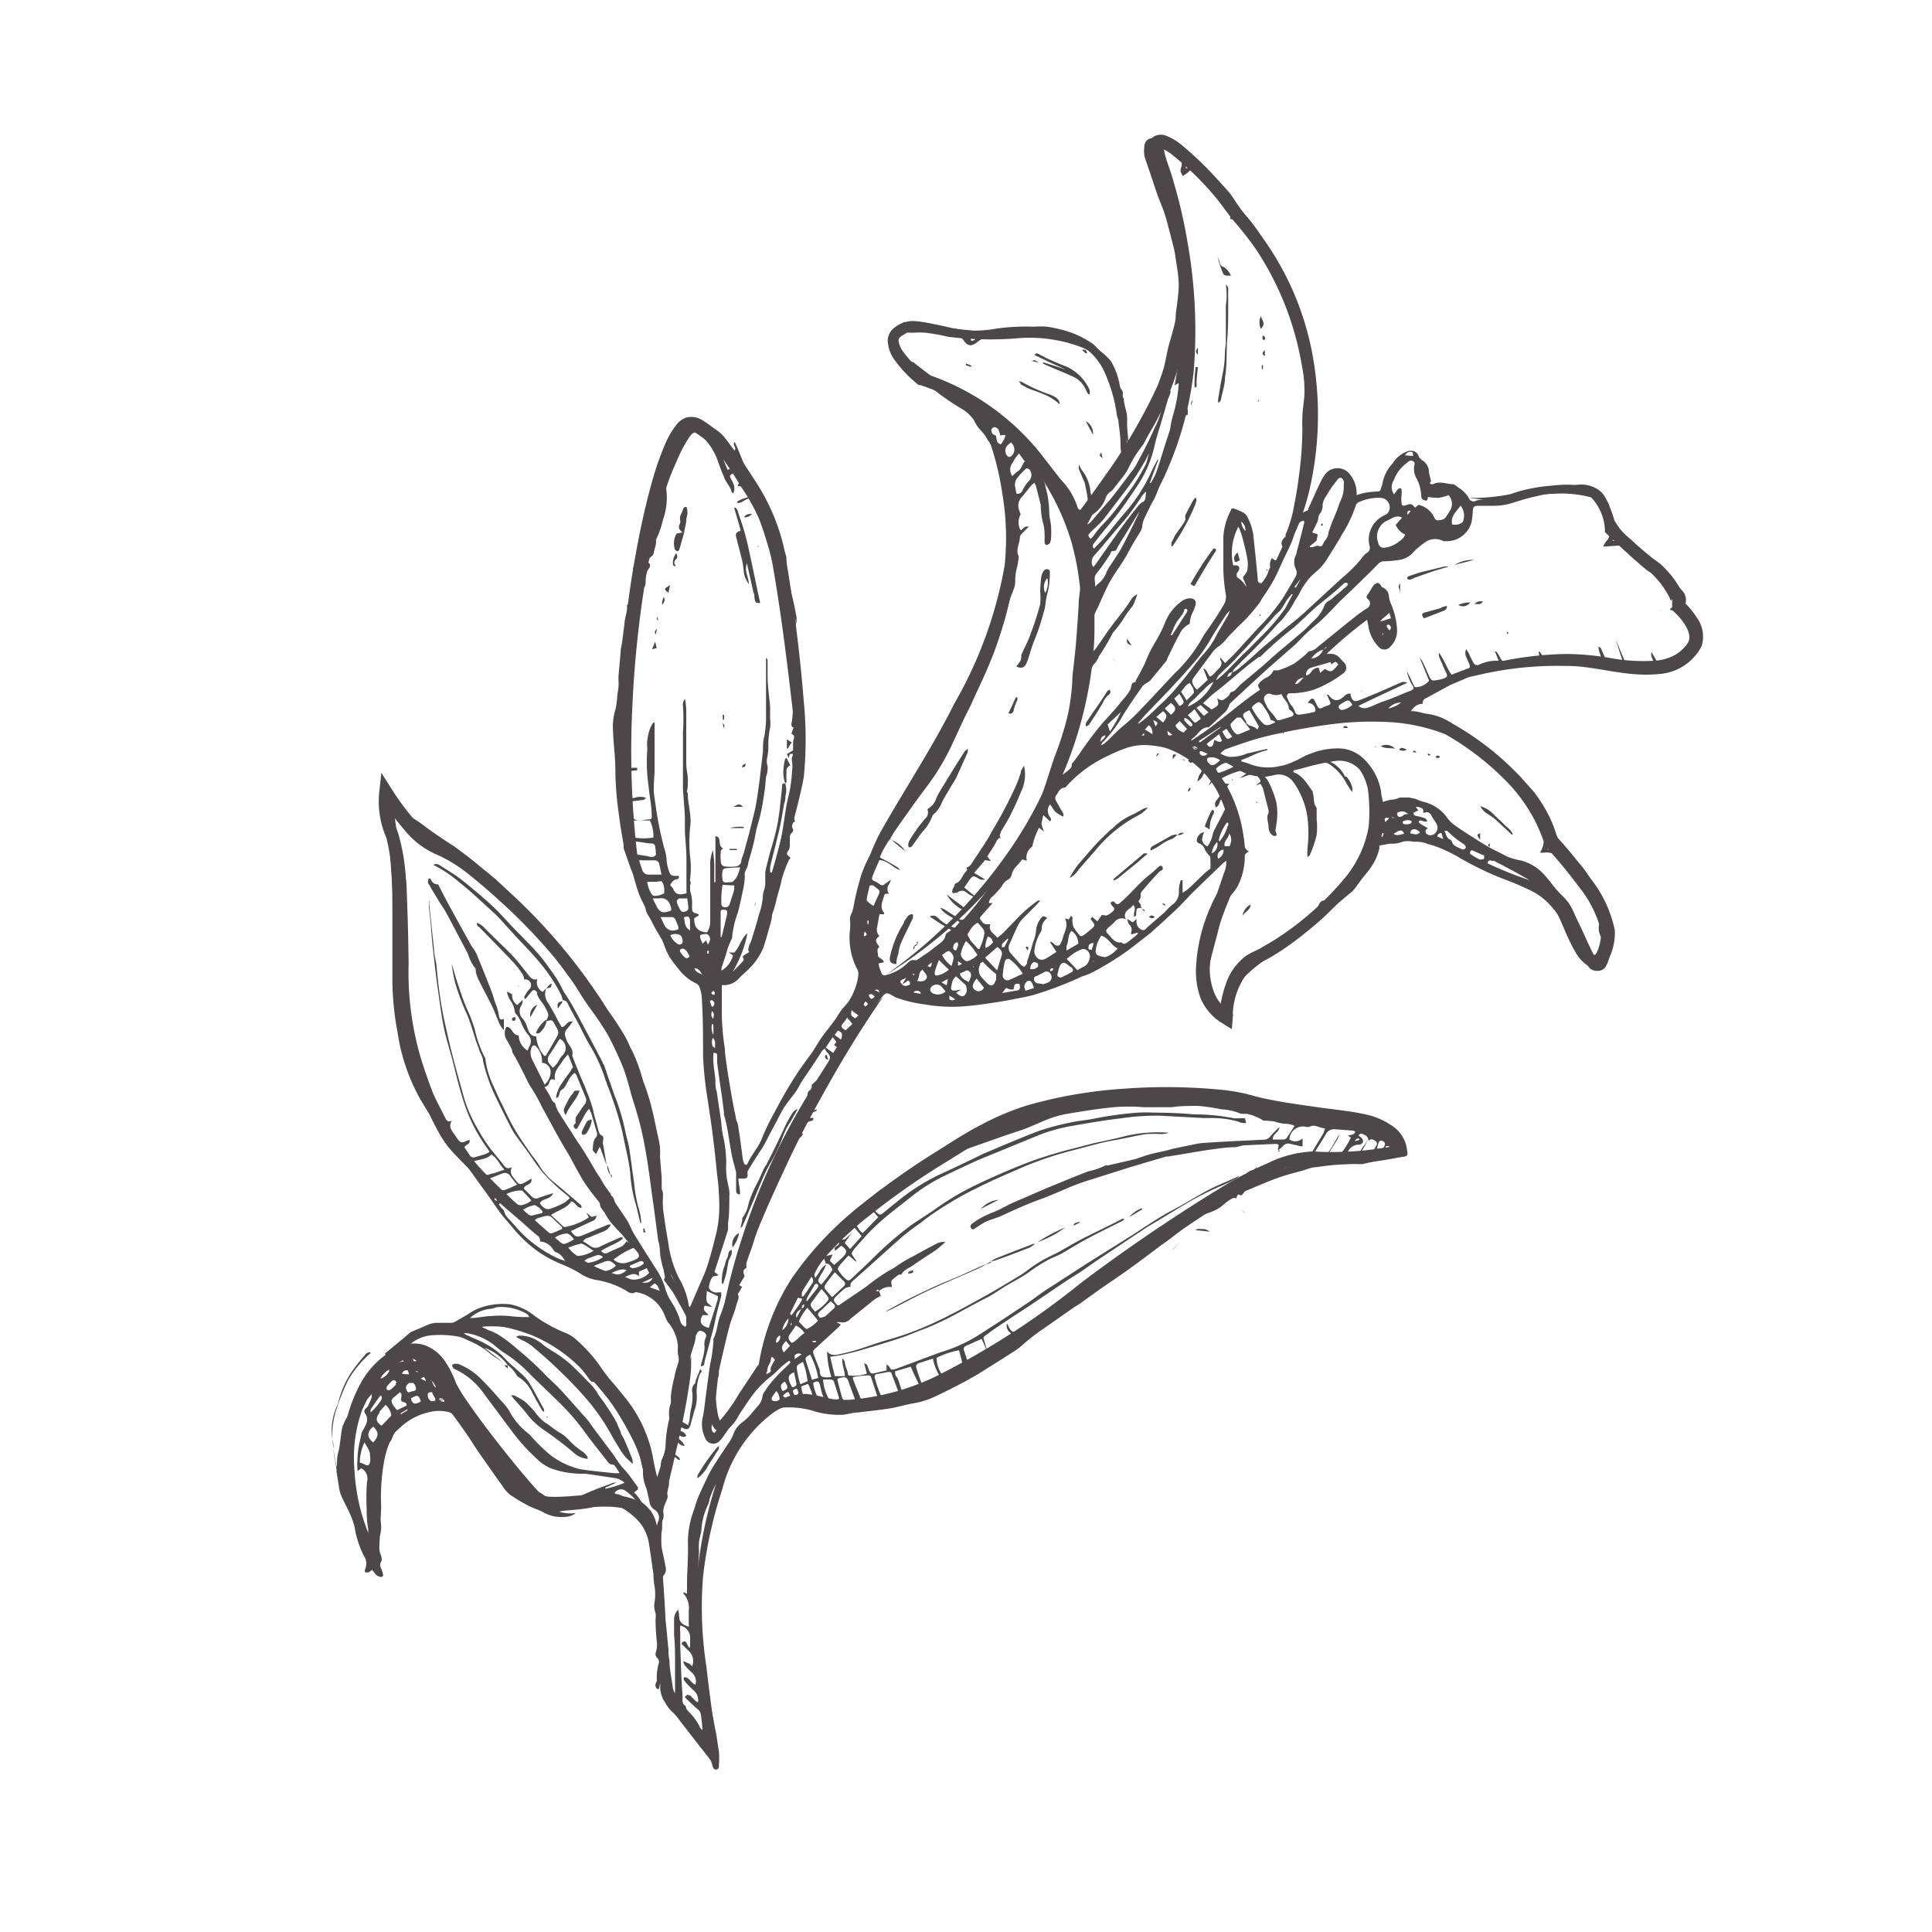 <svg id="Layer_1" data-name="Layer 1" xmlns="http://www.w3.org/2000/svg" viewBox="0 0 100 100"><path d="M54.23,57.51c.09-.07.17-.18.28-.21s.23.05.35,0a3.76,3.76,0,0,0,.74-.16c.08,0,.13-.13.2-.21l.1.17a8.44,8.44,0,0,0,1.73-.26,1.38,1.38,0,0,0,.87,0,.61.61,0,0,1,.27,0c.11,0,.22,0,.33,0a2.21,2.21,0,0,0,.81,0c.05,0,.13,0,.2,0,.23,0,.46,0,.68,0a8.7,8.7,0,0,1,2.28,0c.61.12,1.21.28,1.81.43.22,0,.43.14.65.2a11.24,11.24,0,0,0,1.27.32,6.67,6.67,0,0,0,1.18.06,7.14,7.14,0,0,1,2.26.26,11,11,0,0,1,1.22.54,5.76,5.76,0,0,1,.74.39,3.93,3.93,0,0,1,.58.5c.14.14.07.3-.13.33l-1,.13c-.37.07-.74.17-1.12.25a1.36,1.36,0,0,1-.29,0,13.28,13.28,0,0,0-2.09.16c-.26,0-.51.12-.76.19-.42.11-.84.22-1.26.37s-1.08.43-1.62.66c-.08,0-.13.12-.21.2s-.14,0-.2,0-.08.13-.12.21c-.1-.09-.2,0-.32.06a3.82,3.82,0,0,0-.46.36,2.32,2.32,0,0,1-.65.32l-.19.08c-.39.26-.78.51-1.16.78s-.48.37-.73.55-.25.18-.38.27c-.53.4-1.06.8-1.6,1.19s-.89.62-1.34.93-.84.6-1.26.9l-.29.18L54,68.78a9.4,9.4,0,0,0-1,.77,4.38,4.38,0,0,1-.74.54c-.52.34-1.05.66-1.58,1-.73.43-1.49.82-2.25,1.18a4.39,4.39,0,0,1-1.23.38c-.38.07-.76.19-1.15.25-.55.09-1.1.14-1.64.21-.26,0-.52.09-.78.12A4.62,4.62,0,0,1,42,73a4.54,4.54,0,0,0-1.64-.13,1.57,1.57,0,0,0-1,.45c-.27.3-.55.59-.8.9a4.72,4.72,0,0,0-.41.68c-.28.51-.54,1-.82,1.55-.1.18-.26.33-.35.52a4.64,4.64,0,0,0-.26.65c0,.12-.07.24-.11.35a3.33,3.33,0,0,0-.3,1.13c0,.26-.11.49-.13.73s0,.37,0,.55a17,17,0,0,0,0,2.47c0,.77.09,1.52.16,2.28,0,.43.12.85.18,1.28,0,.2,0,.4,0,.6.17.85.35,1.69.51,2.54.08.36.11.73.18,1.09a4.36,4.36,0,0,1,0,.72c0,.11,0,.21-.13.23s-.16-.09-.2-.18a1.25,1.25,0,0,0-.11-.31c-.2-.28-.42-.54-.63-.81l-1-1.29a2.07,2.07,0,0,0-.34-.39,1.68,1.68,0,0,1-.36-.47,1.43,1.43,0,0,1-.27-.81.88.88,0,0,0,0-.19l-.07.29c-.15,0-.16-.12-.18-.21A.74.74,0,0,1,34,87a2.63,2.63,0,0,1,.1-.92A.26.26,0,0,0,34,85.8a.28.28,0,0,1-.05-.29A1.25,1.25,0,0,0,34,85a11.48,11.48,0,0,1-.07-1.17,1.27,1.27,0,0,0,0-.34,1.08,1.08,0,0,1-.05-.56,2.45,2.45,0,0,0,0-.81,4.91,4.91,0,0,1-.06-.65c-.08-.55-.15-1.09-.24-1.63a2.24,2.24,0,0,0-.65-1.23,3.75,3.75,0,0,0-1.13-.76.71.71,0,0,0-.62,0,3.64,3.64,0,0,1-.86.23c-.39.06-.78.08-1.17.12a.8.8,0,0,0-.2.05,1.92,1.92,0,0,0,.86.06.91.91,0,0,1-.54.2,1.9,1.9,0,0,1-1.14-.23c-.24-.14-.52-.21-.77-.34a9,9,0,0,1-.94-.56,1.58,1.58,0,0,1-.4-.45c-.43-.59-.85-1.2-1.27-1.8-.2-.29-.38-.59-.58-.88s-.49-.7-.75-1.05a.4.4,0,0,0-.19-.11,2.08,2.08,0,0,0-1,0,3.15,3.15,0,0,0-1.27.59c-.17.13-.33.29-.49.43l0,0c-.17.13-.13.38-.3.53a1.09,1.09,0,0,0-.26.54c-.09.35-.16.71-.22,1.07a8.46,8.46,0,0,0-.12.86,1.83,1.83,0,0,0,0,.52,2.16,2.16,0,0,1,.08.67.66.66,0,0,0,0,.24,1.65,1.65,0,0,1,0,1,1.11,1.11,0,0,0,0,.72c0,.11.07.21.09.33a.32.32,0,0,1,0,.22.35.35,0,0,0,0,.39,2,2,0,0,1,.07.23c.05.15,0,.22-.17.18a.47.47,0,0,1-.19-.12,2.51,2.51,0,0,1-.19-.24,1,1,0,0,1-.17.13.41.41,0,0,1-.19,0,.21.21,0,0,1,0-.16.7.7,0,0,0-.05-.66,5.06,5.06,0,0,1-.5-1.54,4.35,4.35,0,0,0-.28-.76c-.14-.3-.3-.59-.43-.9a1.93,1.93,0,0,1-.1-.43l-.12-.75c0-.28-.09-.57-.13-.85s0-.51-.07-.76a3,3,0,0,1,.21-1.77,1.06,1.06,0,0,0,.09-.25A4.8,4.8,0,0,1,18.21,71a9,9,0,0,1,.66-.84.34.34,0,0,1,.31-.17s0,.08-.05.09A5.55,5.55,0,0,0,18,71.47a11.68,11.68,0,0,0-.63,1.61A4.18,4.18,0,0,0,17.27,75a4.32,4.32,0,0,0,.17.94c0-.27,0-.54.08-.81s.11-.85.2-1.26a2.69,2.69,0,0,1,.29-.59l1-2a2.8,2.8,0,0,1,.75-.82l.11-.08c.12-.07.18-.17.05-.32l1-.82.24-.21a.94.94,0,0,1,.12-.09l.87-.37a1.26,1.26,0,0,1,.38-.1l.79,0a.42.42,0,0,0,.22-.05l.66-.38a2.68,2.68,0,0,1,.69-.36,3.48,3.48,0,0,1,1.5-.17,2.86,2.86,0,0,1,1.28.6,7.74,7.74,0,0,0,1.67.91,2,2,0,0,1,.38.23,7.75,7.75,0,0,1,1.41,1.56c.13.2.29.39.42.6.5.74,1,1.49,1.42,2.27a6.66,6.66,0,0,1,.78,2.53,3.55,3.55,0,0,0,.32,1,1.66,1.66,0,0,0,.11-.88A.44.44,0,0,1,34.2,76a.36.36,0,0,0,0-.18.86.86,0,0,1,.1-.37,1.88,1.88,0,0,0,.15-.63,6.37,6.37,0,0,1,.19-1.37s0-.07,0-.1a1.46,1.46,0,0,1,.08-.72,1.75,1.75,0,0,0,0-.32,6.23,6.23,0,0,1,.18-1,4.38,4.38,0,0,1,.19-.71.81.81,0,0,0,0-.51,2.88,2.88,0,0,1,0-.42,2.19,2.19,0,0,0-.48-1.19.62.62,0,0,1-.11-.17c-.07-.15-.12-.3-.19-.43a1.88,1.88,0,0,0-1.41-1h0c-.22.13-.38,0-.55-.11a4.39,4.39,0,0,0-1.5-.52,2.21,2.21,0,0,1-.75-.29,6,6,0,0,0-1-.51,6.53,6.53,0,0,1-1.25-.67A6.93,6.93,0,0,1,26.5,63.5c-.2-.25-.42-.47-.61-.73s-.55-.8-.84-1.19-.57-.8-.86-1.19-.42-.54-.62-.82-.61-.79-.88-1.2-.67-1-1-1.59a10.07,10.07,0,0,1-1.11-3.33,15.19,15.19,0,0,1-.27-2.6c0-.46,0-.92,0-1.37s0-1,0-1.58c0-.15,0-.3,0-.44,0-.88,0-1.76-.08-2.63a8,8,0,0,0-.42-2.32,1.51,1.51,0,0,1,0-.31c0-.27-.06-.53-.08-.8s0-.33.25-.37a.46.46,0,0,0,.13-.08.63.63,0,0,1,.28.4.56.56,0,0,0,.12.23,6,6,0,0,0,.93.81c.38.23.72.52,1.09.77s.65.44,1,.66l.61.46L25,45c.22.17.45.33.66.52.38.36.75.75,1.13,1.12.13.12.27.23.39.36.38.42.78.82,1.14,1.26s.77,1,1.15,1.5c.23.32.44.65.67,1s.35.37.51.57.57.68.83,1,.55.78.8,1.19.28.61.45.89a9,9,0,0,1,.56,1.55A10.76,10.76,0,0,1,33.64,57c.15.54.26,1.08.37,1.61.06.25.11.49.15.74a4.55,4.55,0,0,1,0,.52l.09,1.1c0,.12,0,.24,0,.37l0,.2a.82.82,0,0,1,.07.33,6.92,6.92,0,0,0,0,.91,1,1,0,0,0,0,.17.87.87,0,0,0,0,.23.61.61,0,0,1,.06.4,1.08,1.08,0,0,0,0,.31,5.05,5.05,0,0,0,.28,1.39s0,.07,0,.1c-.1.21.06.38.08.58a.43.43,0,0,0,.09.21c.21.33.44.66.64,1a4.34,4.34,0,0,1,.2.48A.39.39,0,0,0,36,67.4a4.18,4.18,0,0,1,.2-.69A21.1,21.1,0,0,0,37,64.12a6,6,0,0,0,.23-1.63,12.76,12.76,0,0,0-.12-1.75c-.06-.68-.14-1.36-.22-2s-.21-1.47-.32-2.21a17.44,17.44,0,0,1-.18-1.9c0-1,0-2-.07-3.05a2,2,0,0,0-.13-.53.39.39,0,0,0-.16-.15,2.4,2.4,0,0,1-.94-.79,5,5,0,0,1-.43-.57,3.57,3.57,0,0,1-.26-.56,3.45,3.45,0,0,0-.14-.34c-.1-.17-.2-.35-.3-.51s-.26-.53-.43-.78a.92.92,0,0,1-.11-.29.81.81,0,0,0-.18-.45.25.25,0,0,1,0-.07,8.72,8.72,0,0,0-.52-1.4c-.16-.4-.29-.82-.44-1.23a.94.94,0,0,1,0-.16c-.08-.51-.18-1-.24-1.55a16.94,16.94,0,0,1-.19-2.36c0-.67-.1-1.34-.12-2a3.13,3.13,0,0,1,.13-1.14,4.67,4.67,0,0,0,.08-.52c0-.2.05-.4.07-.6s0-.36,0-.55l.12-1.35a.19.19,0,0,1,0-.08c.1-.42.12-.85.19-1.27,0-.25.09-.49.13-.74a1.39,1.39,0,0,0,0-.27c.15-.07.19-.2.13-.38a.23.23,0,0,1,0-.16.86.86,0,0,0,.09-.3,1.78,1.78,0,0,1,.1-.56,2.8,2.8,0,0,0,0-.53,2.92,2.92,0,0,0,.3-.89c.1-.36.14-.74.23-1.11s.16-.55.24-.82l.35-1.16c0-.15.1-.3.16-.44.27-.61.5-1.23.8-1.83.14-.27.31-.52.47-.78a.77.77,0,0,1,.76-.41,1.88,1.88,0,0,1,1.5.79l.43.58c.15-.13-.11-.29,0-.44a.42.42,0,0,1,.08.12c.19.43.35.88.55,1.3s.45.79.65,1.2a7.59,7.59,0,0,1,.34.83c.1.22.19.45.29.67,0,0,0,.06.05.09a4.52,4.52,0,0,0,.49,1.07c.09.22.17.43.24.65a2.66,2.66,0,0,1,0,.28,2.56,2.56,0,0,0,0,.27c0,.05,0,.1.05.15.06.33.1.67.17,1s.21.83.27,1.25a1,1,0,0,1-.16.89c.21.23.13.52.2.78a.25.25,0,0,1,0,.08,1.61,1.61,0,0,0,0,.87c0,.14,0,.28,0,.42,0,.31.08.61.1.91,0,.61.09,1.21.13,1.81s.07,1.17.1,1.76a2.4,2.4,0,0,1,0,.46c0,.3,0,.6-.1.89s-.12.35-.15.53-.13.64-.21,1a.82.82,0,0,0,.05.36c-.17.07-.21.21-.1.4a.18.18,0,0,1-.05.17.32.32,0,0,0-.12.28c0,.13,0,.26,0,.39a.56.56,0,0,1-.05.23c-.07.11-.17.2,0,.33s0,.14,0,.2a7.08,7.08,0,0,0-.37,1c-.07.41-.22.78-.3,1.18a6.17,6.17,0,0,1-.2.65c0,.2-.07.4-.12.59-.11.39-.21.78-.35,1.16a3.29,3.29,0,0,1-.75,1.07c-.15.16-.33.29-.47.45a1.06,1.06,0,0,1-.73.37l-.18,0c0,.5,0,1,0,1.47a12.31,12.31,0,0,0,.16,1.82c0,.3.06.61.1.91s.13.83.2,1.25.16.91.26,1.36c0,.15.09.28.12.43.08.52.15,1,.22,1.56a1.89,1.89,0,0,0,.08.4c.05.13.16.14.21,0,.2-.44.54-.79.72-1.25a12.3,12.3,0,0,1,.66-1.37c.29-.55.59-1.09.92-1.62s.67-1,1-1.44c.17-.25.32-.52.49-.77s.29-.39.44-.58l.34-.46a4.72,4.72,0,0,1,.35-.52,2.76,2.76,0,0,0,.31-.37,3.21,3.21,0,0,0,.37-.8,2.38,2.38,0,0,0,.12-.59.52.52,0,0,0-.07-.27A3.54,3.54,0,0,1,44,48.09a2.8,2.8,0,0,0,0-.41.85.85,0,0,1,0-.17c0-.13.1-.25.13-.37.07-.3.12-.6.19-.9s.15-.57.23-.86a6.22,6.22,0,0,1,.93-1.81c.18-.26.34-.53.51-.8l.29-.4.79-1,.26-.4a14.39,14.39,0,0,0,1.54-2.59c.18-.42.35-.84.54-1.25s.42-.89.62-1.33.32-.73.48-1.09.36-.76.52-1.15.28-.79.41-1.19.26-.72.35-1.1a6,6,0,0,0,.31-1.53c0-.64.09-1.28.1-1.92s0-1.4,0-2.1a5.36,5.36,0,0,0-.2-.95c-.06-.25-.14-.5-.21-.75a4.57,4.57,0,0,0-.67-1.25,1.65,1.65,0,0,0-.28-.41,2.24,2.24,0,0,1-.44-.63,2,2,0,0,0-.59-.55c-.5-.29-1-.64-1.46-1l-.39-.27a1,1,0,0,1-.17-.19s-.05-.09-.08-.1c-.21-.05-.33-.23-.5-.34a3.5,3.5,0,0,1-1-1.1A1,1,0,0,1,46.34,17a1.25,1.25,0,0,1,1-.38,5.61,5.61,0,0,1,1.41.29,6.66,6.66,0,0,0,2.63.13,10.74,10.74,0,0,1,2.12-.13,5.45,5.45,0,0,1,.7,0,7.6,7.6,0,0,1,1.05.24,4.86,4.86,0,0,1,1.33.66,4.1,4.1,0,0,1,.59.66,3.85,3.85,0,0,1,.73,1.44.4.4,0,0,0,.1.18c.06.1.14.18.12.31s0,.1,0,.15.05.05.05.09c0,.32.15.62.17.93,0,.5,0,1,0,1.56a1,1,0,0,0,.29-.32,9.7,9.7,0,0,0,.51-.95,13.77,13.77,0,0,0,.75-1.72c.09-.4.26-.77.36-1.15s.14-.71.23-1.05.18-.62.26-.94a3.12,3.12,0,0,0,.11-.53c0-.28.06-.56.09-.84s.08-.63.07-.94a6.27,6.27,0,0,0-.09-.86c-.05-.31-.08-.62-.15-.93-.11-.47-.24-.93-.36-1.4-.05-.17-.1-.35-.16-.53s-.22-.55-.32-.83c-.17-.47-.33-1-.49-1.44-.07-.21-.15-.43-.21-.65a1.79,1.79,0,0,1,0-.46.43.43,0,0,1,.48-.44,1.51,1.51,0,0,1,1.07.36c.33.26.7.48,1,.74a3.54,3.54,0,0,1,.82.68c.14.18.35.31.51.48a8.37,8.37,0,0,1,.57.62c.18.24.33.51.51.76s.32.44.49.65a14.45,14.45,0,0,1,1,1.53c.18.27.38.54.54.83a4.18,4.18,0,0,1,.51,1.34.19.19,0,0,0,0,.07,10.19,10.19,0,0,1,.86,2.33c0,.16,0,.33.07.49s.17.57.25.85a1.58,1.58,0,0,1,0,.32h-.17c0,.27.05.53.07.79a2.51,2.51,0,0,1,0,.82,1.41,1.41,0,0,0,0,.41c0,.14,0,.28.07.41a.37.37,0,0,1,0,.11c-.06.11-.19.21,0,.33,0,0,0,0,0,.08a7,7,0,0,0-.15.9,4.56,4.56,0,0,1-.15,1.16.43.43,0,0,1,0,.05c0,.71-.17,1.41-.27,2.11v.18c.13,0,.25-.08.36-.13s0-.09.07-.14c.2-.43.39-.88.6-1.31a3,3,0,0,1,.27-.45.81.81,0,0,1,1.18-.06,1.56,1.56,0,0,1,.43,1.07s0,.05,0,.1a3,3,0,0,1,.37-.11,4.62,4.62,0,0,1,.65-.08c.13,0,.22,0,.24-.18a1.44,1.44,0,0,0,.08-.25A2,2,0,0,1,72.07,24a1.53,1.53,0,0,1,.78-.64c.23-.08.48,0,.56.21a.55.55,0,0,0,.23.27.74.74,0,0,1,.32.52c0,.17.07.34.11.55L74,25l.07.06h.11c.35-.18.7,0,1,0,.11,0,.21.11.31.18a1.5,1.5,0,0,1,.53.53.27.27,0,0,0,.4.14,2,2,0,0,1,.59-.07,3.65,3.65,0,0,0,1.42-.23,9.92,9.92,0,0,1,1.1-.31,3.91,3.91,0,0,1,1.4-.14,3.79,3.79,0,0,0,.67-.06,1.56,1.56,0,0,1,1.25.34,1.16,1.16,0,0,1,.35.63A3.62,3.62,0,0,0,84,27.55c.2.21.43.38.63.58.56.53,1.16,1,1.68,1.58.25.27.49.55.73.83a.71.71,0,0,1,.18.77s0,.07,0,.1a0,0,0,0,0,0,0,2.43,2.43,0,0,0,.29.26,1.36,1.36,0,0,1,.43,1.23,2.07,2.07,0,0,1-.32.91,3.37,3.37,0,0,1-.19.32c0,.06-.11.15-.17.15a1.22,1.22,0,0,0-.45.2,1,1,0,0,1-.28.13,7.36,7.36,0,0,1-1.55.24,3.92,3.92,0,0,1-1-.1c-.47-.11-1-.19-1.42-.28a10.09,10.09,0,0,0-2.85-.11c-.55,0-1.1.13-1.65.17a6.28,6.28,0,0,0-2.17.57c-.29.14-.6.25-.89.39l-1.19.65a.25.25,0,0,0-.17.29c-.22,0-.42.09-.61.38l.08,0c.26,0,.52.11.78.14a3,3,0,0,1,1.36.56l1.61,1.09a1.33,1.33,0,0,1,.19.14c.44.41.9.81,1.33,1.23a12.41,12.41,0,0,1,1,1,7.68,7.68,0,0,1,.55.81,6.37,6.37,0,0,1,.6,1.33,2.67,2.67,0,0,0,.85,1.24,4,4,0,0,1,.85,1,6.8,6.8,0,0,1,.39.76c.18.4.38.8.54,1.21a5.06,5.06,0,0,1,.19,1c0,.12,0,.24,0,.36A2.18,2.18,0,0,1,83.13,50a.47.47,0,0,1-.44.25A.51.51,0,0,1,82.2,50a3.17,3.17,0,0,1-.17-.38L81.4,48.3a1.86,1.86,0,0,0-.11-.19l-.17,0A1.39,1.39,0,0,0,81,48a4.34,4.34,0,0,0-1.08-1.46,3.47,3.47,0,0,0-.8-.5c-.43-.2-.87-.39-1.31-.55a16.08,16.08,0,0,1-2.36-1.15c-.31-.18-.63-.33-1-.48s-.46-.13-.69-.23a1.91,1.91,0,0,0-.6-.06,1.21,1.21,0,0,0-.57,0,1.5,1.5,0,0,1-.62.1,5.67,5.67,0,0,0-.57.1.31.31,0,0,0,0,.12,2.71,2.71,0,0,1-.44,1c-.15.23-.34.43-.5.64l-.26.36a1.88,1.88,0,0,1-.22.26c-.53.43-1,.87-1.59,1.29s-1,.72-1.46,1.08c-.17.13-.33.28-.5.42s-.6.48-.91.71A8.36,8.36,0,0,0,64,51a2.36,2.36,0,0,0-.53,1.06c0,.26,0,.28.22.4l.17.1a1.87,1.87,0,0,1-.42,0,.31.31,0,0,1-.2-.09.73.73,0,0,0-.47-.25.38.38,0,0,1-.2-.16,3.13,3.13,0,0,1-.54-1.78,6.35,6.35,0,0,1,.24-1.62c.21-.68.38-1.37.59-2,.15-.49.34-1,.49-1.47a1.41,1.41,0,0,0,.12-.64c-.09.08-.16.12-.22.18l-1.48,1.43c-.25.25-.49.52-.74.77s-.6.56-.9.84l-.59.53-1.08.84a15.32,15.32,0,0,1-1.94,1.2,3.86,3.86,0,0,1-.51.2,19.05,19.05,0,0,1-2.45.94c-.34.1-.7.16-1.05.23s-.86.16-1.29.22-.76.11-1.14.14a8.09,8.09,0,0,1-2.2-.08,7.07,7.07,0,0,1-1.51-.36l-.25-.14c-.21-.12-.29-.1-.45.09l-.5.63-.89,1.18a1.88,1.88,0,0,0-.14.24l-1.08,2c-.23.42-.48.82-.7,1.23-.11.21-.2.42-.3.63l0,0,.21-.07s0,.05,0,.06a.33.33,0,0,1-.13.07.45.45,0,0,0-.3.31l.26,0a.13.13,0,0,1-.11.16.61.61,0,0,0-.49.45,1.76,1.76,0,0,1-.09.2h.15a.3.3,0,0,1-.17.22.92.92,0,0,0-.34.39c-.17.41-.34.82-.52,1.23,0,.06-.06.11-.08.16-.15.3-.3.6-.43.9s-.31.87-.49,1.3-.38.94-.53,1.43-.25.7-.36,1.06a.76.76,0,0,0,0,.26c-.18.11-.2.19-.1.44l-.28.46.15.09-.22.38c.09.15,0,.33-.06.5a4.48,4.48,0,0,1-.16.52c-.06.18-.13.34-.18.52s-.12.43-.17.65c-.14.59-.28,1.18-.41,1.77,0,.12,0,.26-.05.39L37,72.77c-.06.36-.12.72-.17,1.08,0,.12,0,.25.14.32.16-.18.33-.36.47-.55.28-.37.53-.74.8-1.11.09-.13.2-.24.29-.37s.2-.31.3-.46a.61.61,0,0,1,.16-.16.36.36,0,0,0,.25-.37,2.42,2.42,0,0,1,.07-.54,4.89,4.89,0,0,1,.42-1.1c.11-.2.15-.42.27-.62q.31-.54.6-1.11c.1-.21.17-.44.28-.64.3-.52.6-1,.94-1.55s.72-1,1.09-1.44c.19-.24.43-.44.6-.69a5,5,0,0,1,.6-.69,1.06,1.06,0,0,1,.15-.15l1.27-1a2.82,2.82,0,0,1,.29-.18c.19-.1.39-.2.57-.31.43-.27.87-.53,1.27-.84.17-.12.42-.14.52-.36h0c.39-.19.78-.36,1.16-.56a10.24,10.24,0,0,0,1-.52,7.28,7.28,0,0,1,1.16-.56,1.53,1.53,0,0,1,.33-.07l-.14.19a10.29,10.29,0,0,0,2.52-.87ZM41.5,67.72c-.16.13-.36.22-.27.49l.26-.49c.07,0,.15-.09.13-.21A.2.2,0,0,0,41.5,67.72Zm5.2-16.78.21-.33,0,0-.3.14c0,.06,0,.09,0,.11l.1.11A.26.26,0,0,0,47,51c.09,0,.13-.09.09-.17s-.11-.1-.19,0ZM68.49,33.62a1.18,1.18,0,0,0-.62.47.72.72,0,0,0,.62-.48l.16-.08,0-.05Zm2.79,25.83a.71.71,0,0,0,.2,0c.14,0,.17-.1.2-.2s-.05-.16-.13-.2-.16,0-.2.12a1.82,1.82,0,0,0-.07.25c0,.07-.13.12-.1.26C71.34,59.65,71.27,59.54,71.28,59.45Zm-28.52,6-.1-.3a3,3,0,0,0-.51.81s0,.09.05.18l.22-.31a.89.89,0,0,1,.34-.38,2,2,0,0,1-.09.22c-.08.15-.18.3-.26.45s-.09.23.1.37l.3-.36.28-.4C43,65.52,42.93,65.41,42.76,65.4Zm28.05-6.47c-.09.17-.17.34-.27.51a.7.7,0,0,0-.12.4c.1-.05.17-.13.27,0s.13,0,.17,0a6.49,6.49,0,0,0,.39-.62.18.18,0,0,0,0-.16.58.58,0,0,0-.24-.14s-.12,0-.18.08c0-.19-.1-.26-.23-.32s-.19-.09-.28.05l.12.09c.17.15.15.3-.06.38l-.1,0a.61.61,0,0,0-.51.36c0,.08-.14.15-.07.23a.47.47,0,0,0,.24.13.26.26,0,0,0,.3-.12c.13-.19.24-.39.37-.57ZM63.75,34.82a1.26,1.26,0,0,0,.32-.18c.38-.31.76-.64,1.14-1l1-.85c.47-.4,1-.78,1.41-1.18l1.85-1.7a7.34,7.34,0,0,0,1-1,1,1,0,0,1,.26-.28.31.31,0,0,0,.15-.4,1.38,1.38,0,0,1,.78-1.56.41.41,0,0,0,.22-.19.49.49,0,0,0-.42-.71,2.43,2.43,0,0,0-1.1.21.29.29,0,0,0-.19.2,6.61,6.61,0,0,1-.7,1.47c-.25.45-.53.88-.8,1.32a2.85,2.85,0,0,1-.59.66,2.82,2.82,0,0,0-.54.6,3.72,3.72,0,0,0-.3.52c-.1.17-.22.34-.31.52a3.23,3.23,0,0,1-.33.49,2.55,2.55,0,0,1-.4.47l-.07.07c-.26.28-.5.56-.76.83s-.67.69-1,1l-.47.48a.67.67,0,0,0-.11.18c-.16,0-.23.11-.27.25C63.61,35,63.73,35,63.75,34.82ZM26.28,70.66h0a2.57,2.57,0,0,0-1.21-.9l1,.79,0,0c-.22-.16-.47-.3-.68-.47a4.18,4.18,0,0,0-1.16-.7,3.65,3.65,0,0,0-.41-.18,5.17,5.17,0,0,0-1.62-.07,2,2,0,0,0-1.13.6s0,0,0,.08a1.49,1.49,0,0,0,.3.09.91.91,0,0,1,.54.25c.3.3.61.61.88.94s.66.84,1,1.28a10.23,10.23,0,0,1,.92,1.43c.05.1.1.2.16.3.38.61.74,1.23,1.13,1.83a3.24,3.24,0,0,0,1.31,1.26c.11,0,.22.14.35,0s.11,0,.15,0a1.6,1.6,0,0,1,.34.2,1,1,0,0,0,.79.27,1.76,1.76,0,0,0,.88-.13,18.21,18.21,0,0,1,1.77-.72.68.68,0,0,1,.2-.07s.08,0,.12,0v0l-.58.26,0,.06a5.62,5.62,0,0,0,1-.31,1,1,0,0,0-.53-.25c-.51-.07-1-.16-1.53-.22A4.78,4.78,0,0,1,28.51,76a2.41,2.41,0,0,1-.64-.41c-.25-.24-.51-.48-.74-.74a10.7,10.7,0,0,1-.68-.83c-.5-.67-1-1.35-1.49-2a3.67,3.67,0,0,0-1.37-1.13.57.57,0,0,1-.13-.08s-.07-.12-.06-.15a.2.2,0,0,1,.15-.07c.05,0,.1,0,.15,0a3.42,3.42,0,0,1,1.31.9c.35.34.66.72,1,1.09a2.79,2.79,0,0,1,.34.43,3.56,3.56,0,0,0,1.05,1.23l0,0a9.87,9.87,0,0,0,1,1,3.86,3.86,0,0,0,1.22.68,2.34,2.34,0,0,0,.5.14c.55.08,1.1.13,1.64.19.09,0,.18,0,.31,0a4,4,0,0,0-.24-.37.17.17,0,0,0-.1-.07c-.18,0-.25-.11-.33-.22-.42-.54-.85-1.07-1.25-1.63a12.25,12.25,0,0,0-1.27-1.43c-.52-.52-1.05-1-1.58-1.54a7,7,0,0,0-1.16-.94,4.26,4.26,0,0,1-.54-.41A3.11,3.11,0,0,0,24.14,69s-.08,0-.13,0a.48.48,0,0,0,.21.13c.29.14.6.25.88.41a3.81,3.81,0,0,1,1,.74c.26.3.59.54.88.82a2.12,2.12,0,0,1,.4.45c.28.46.52.93.78,1.4a.53.53,0,0,1,0,.12.17.17,0,0,1-.11-.09c-.17-.29-.33-.58-.49-.87a1.86,1.86,0,0,0-.7-.82.33.33,0,0,1-.13-.13A1.69,1.69,0,0,0,26.28,70.66ZM59.07,47c-.24,0-.24,0-.26.27,0,.07,0,.16-.1.18-.08-.2.13-.4-.05-.61a1,1,0,0,1-.21.2c-.2.14-.3.31-.17.55a.46.46,0,0,0-.6.14c-.1.11-.22.2-.33.3s-.14.18,0,.31.31.46.64.44l.06,0c.11.12.2.06.3,0l.41-.32a1.59,1.59,0,0,0,.13-.13l0-.06-.34.1a.41.41,0,0,1,0-.12.36.36,0,0,0-.1-.4c-.07-.07-.07-.19-.11-.29l.29.18.2-.18a.83.83,0,0,0,0,.24.45.45,0,0,0,.25.32c.13.06.21,0,.29-.11l.91-.79a4.31,4.31,0,0,1,.37-.37.8.8,0,0,0,.37-.73,1.54,1.54,0,0,1,.1-.56s.09,0,.09,0c0,.2,0,.41,0,.65a2.5,2.5,0,0,0,.24-.16c.42-.35.76-.77,1.2-1.09,0,0,0,0,0,0a3.82,3.82,0,0,0,0-.43c0-.08,0-.2-.05-.24a1.11,1.11,0,0,1-.25-.36.5.5,0,0,0-.29-.28.2.2,0,0,1-.1-.08c-.07-.18.12-.46.36-.5a1.3,1.3,0,0,0-.1.4.45.45,0,0,0,.28.34,1.6,1.6,0,0,0,.26-.58.94.94,0,0,1,.07-.22c.19-.37.39-.74.57-1.11.11-.21.07-.36-.12-.56-.21.07-.11.39-.37.45l0-.06a.3.3,0,0,1,.07-.32c.11-.14.25-.3.16-.49a1.12,1.12,0,0,0-.38-.46l-.2.21,0,0a1.76,1.76,0,0,1,.09-.2.21.21,0,0,0,0-.28l-.13-.12c-.12-.1-.2-.08-.26.07a.66.66,0,0,1-.29.31,2.55,2.55,0,0,1,.08-.25c0-.1.14-.2.14-.3s-.11-.2-.18-.32l.24.09a1.13,1.13,0,0,0-.19-.32c-.16-.16-.2-.14-.32.06a.18.18,0,0,1-.12.08s-.07-.06-.1-.09,0,0,0-.08h0c.19-.1.23-.21.08-.34a.74.74,0,0,0-.27-.16,5.58,5.58,0,0,0-.69-.13l-.36,0a6.76,6.76,0,0,0-1-.13,3.22,3.22,0,0,0-.93.14,7.73,7.73,0,0,0-1,.42,6.65,6.65,0,0,0-2.11,1.53s-.09.11-.14.12c-.24,0-.32.25-.44.41a.24.24,0,0,0,0,.27l.27.48c.06.1.15.19.1.34A2.51,2.51,0,0,1,54.6,42l-.25-.37a.53.53,0,0,0,0,.66c0,.06.12.11,0,.22L54,42.19a3.35,3.35,0,0,0-.09.46,1.47,1.47,0,0,0,.14.4l0,0-.27-.21a4.28,4.28,0,0,0-.33.88.15.15,0,0,1-.06.13.66.66,0,0,0-.24.7l-.24-.07c-.18.27-.48.45-.55.81a.36.36,0,0,1-.17.23.79.79,0,0,0-.34.36,4.21,4.21,0,0,1-.5.54.42.42,0,0,0-.16.32l.19,0-.56.63c-.06.07-.14.14-.07.23s.15.24.32.24.11,0,.19,0c-.12.37.19.47.36.7.12-.1.22-.17.3-.25s.44-.45.66-.68a7.06,7.06,0,0,1,1.15-1s.08,0,.12,0c-.24.28-.5.52-.75.78a1.88,1.88,0,0,0-.37.43c-.17.32-.3.66-.46,1a.45.45,0,0,0,.07.55c.16.18.32.37.49.55a.29.29,0,0,0,.18.11c.06,0,.1-.1.15-.16a.38.38,0,0,0,0-.1c.11-.31.21-.63.31-1a1.94,1.94,0,0,0,.16-.65,1.13,1.13,0,0,1,.25-.59c.08-.14.21-.12.32,0a.65.65,0,0,0-.28.56.28.28,0,0,1-.06.16,2.32,2.32,0,0,0-.31.88.49.49,0,0,0,0,.23c.11.29.33.39.57.26s.35-.22.56-.35l-.34-.52c.15,0,.19.1.26.15s.23.1.3-.07a1.73,1.73,0,0,0,.1-.24c.07-.34.33-.65.12-1.05l.2.05.12-.19c.06.06.09.12.07.15s0,.31.06.44a2.62,2.62,0,0,0,.24.34c.1.14.16.16.3.06s.29-.23.43-.35.13-.19,0-.35-.11-.12,0-.23l.26.23.23-.33c.11,0,.23.05.31,0a1.17,1.17,0,0,0,.29-.22.13.13,0,0,0,0-.19,1.49,1.49,0,0,1-.12-.14c-.05-.08,0-.13.07-.15l.07,0c.17.19.21.19.4,0a1.07,1.07,0,0,0,.16-.14c.44-.41.82-.88,1.3-1.25.18-.14.34-.3.51-.45a.42.42,0,0,1,.12,0c.06.1.07.16,0,.22a.65.65,0,0,0-.21.16c-.26.28-.52.57-.77.87-.06.06-.14.16-.12.22s0,.24-.12.36l.11.15Zm-13-3.57a1.59,1.59,0,0,0-.15.21l-.32.51c-.12.19-.1.22.11.32s.49.27.73.41a.58.58,0,0,1,.15.16l0,0c-.38-.12-.64-.51-1.07-.52-.13.28-.25.55-.36.82a.17.17,0,0,0,.09.26,1.71,1.71,0,0,1,.23.13c.17.12.2.12.36,0l.27-.2,0,0a.79.79,0,0,1-.09.23.42.42,0,0,0,0,.51s0,0,0,0-.24-.06-.26.09-.28.59,0,.88c0,0,0,.05,0,.08l-.24,0L45.4,48a.47.47,0,0,0,.12.45c-.29.22-.18.29,0,.57-.17.11-.07.27-.08.42s.28.17.31.37l-.27.05c0,.16.07.3.12.44s.1.22.3.16a2.48,2.48,0,0,0,1-.54c.12-.11.24-.27.45-.22,0,0,.06,0,.09,0,.31-.21.63-.41.92-.65s.53-.33.59-.67c0-.06.09-.1.15-.14a1.7,1.7,0,0,1,.14-.1l-.56-.33-.56-.37a.34.34,0,0,1,.42.06,1.92,1.92,0,0,0,.88.52l.25-.29c-.36-.26-.78-.38-1-.74a.79.79,0,0,1,.23.09l.73.47a.19.19,0,0,0,.28,0c.23-.27.47-.54.69-.82s.56-.74.84-1.11.52-.73.77-1.1c.09-.14.15-.29.24-.44a12.84,12.84,0,0,0,1-1.85c.17-.41.38-.81.53-1.23.22-.62.4-1.25.62-1.87a16.77,16.77,0,0,0,.64-2,11.24,11.24,0,0,0,.26-1.82c0-.4.07-.8.11-1.2s.07-.61.09-.92c.05-.61.09-1.23.13-1.85,0-.39.08-.78.12-1.17s-.06-.94,0-1.41a1.79,1.79,0,0,0-.44-1.26l-.15,0a.36.36,0,0,0,.1-.39c-.08-.25-.1-.52-.17-.77a2.71,2.71,0,0,0-.6-1.15,2.63,2.63,0,0,1-.49-.61c0-.05-.08-.08-.13-.12a.25.25,0,0,0-.08.36.91.91,0,0,1,.12.35,5.49,5.49,0,0,1,.2,1.33s0,0,0,.06c0,.21.07.43.09.65a5.1,5.1,0,0,1,0,.68.51.51,0,0,1-.09.26s-.11.06-.16.06a.18.18,0,0,1-.08-.12,1.09,1.09,0,0,1,0-.18c0-.25,0-.51-.06-.76a3.68,3.68,0,0,1-.14-.94s0-.05,0-.08l-.24-.94a.83.83,0,0,0-.09-.2l-.13.1c-.18.21-.34.43-.52.64a.63.63,0,0,0-.17.57,2,2,0,0,0,.11.32.83.83,0,0,0,0,.83c.12-.06.19-.24.42-.19l-.28.28c-.07.08-.17.16-.18.25,0,.34-.24.67-.06,1a.07.07,0,0,1,0,0,3.69,3.69,0,0,1-.09.58,2.45,2.45,0,0,0-.09.7,1.09,1.09,0,0,1-.06.36c-.07.22-.17.42-.23.64-.1.37-.18.75-.29,1.11s-.25.78-.38,1.17c-.06.17-.12.34-.19.51-.19.45-.38.9-.58,1.35l-.54,1.22c-.13.28-.28.55-.41.83l-.65,1.4a11.93,11.93,0,0,1-1.27,2.08c-.27.36-.54.72-.8,1.09s-.57.8-.85,1.21c-.08.12-.15.25-.22.38ZM28.28,51.14h0a.76.76,0,0,0,.07.74,10.1,10.1,0,0,1,.51.91l.21.37c.22,0,.27-.35.57-.28a4.89,4.89,0,0,1-.3.39.37.37,0,0,0-.08.37,1.82,1.82,0,0,0,.11.3c.11.2.3.37.26.64a.21.21,0,0,0,0,.1c.13.33.26.66.4,1s.26.58.36.87a7.36,7.36,0,0,1,.31.9c.05.29.15.58.22.86s.09.4.24.47,0,.33.06.47l.18,1.06h0l-.27-.73a1.46,1.46,0,0,0-.09-.22l-.19.38c-.08-.1-.18-.18-.17-.24s0-.43.14-.6a.26.26,0,0,0,.08-.26c-.1-.33-.19-.66-.29-1a2.59,2.59,0,0,0-.12-.25,1.65,1.65,0,0,0-.19.25l-.39.71c-.05.1-.12.12-.2,0s.12-.21.09-.26,0-.18,0-.26l.43-.63a.36.36,0,0,0,.07-.43c-.16-.37-.31-.75-.46-1.12a.9.9,0,0,0-.1-.12,1.19,1.19,0,0,0-.34.44c-.1.15-.15.34-.32.43s-.07.36-.29.44c0,0,0-.09,0-.11a2.36,2.36,0,0,1,.18-.49c.18-.29.39-.56.59-.84,0-.06.11-.14.09-.19s-.15-.39-.25-.63a3.1,3.1,0,0,0-.28.33c-.16.3-.49.52-.39,1-.19-.12-.26,0-.3.11a.3.3,0,0,1-.25.24c.11.19.22.33.3.5s.13.29.25.33a2.3,2.3,0,0,0,.14.4q.33.54.69,1.08c.18.3.38.59.57.88s.36.58.53.87.25.43.39.62a5,5,0,0,0,.56.85s0,.09.08.14.1.22.16.33c.2.3.41.6.61.91a1.28,1.28,0,0,1,.11.2c.09.18.16.36.26.52.36.59.73,1.17,1.1,1.75a3.75,3.75,0,0,1,.49,1,2.47,2.47,0,0,0,.33.74,4,4,0,0,1,.4.8c.06.18.08.4.32.49a.4.4,0,0,0,.07-.5c-.14-.26-.28-.52-.43-.78a5.54,5.54,0,0,0-.3-.53c-.14-.21-.3-.4-.45-.62.12-.16,0-.31,0-.47a5.08,5.08,0,0,1-.19-.84,3.68,3.68,0,0,0-.06-.57,1.59,1.59,0,0,1-.07-.38c-.09-.62-.16-1.24-.25-1.85s-.19-1.46-.31-2.19c-.09-.54-.19-1.09-.32-1.62s-.31-1.1-.48-1.64A21.21,21.21,0,0,0,32,54.5a4.83,4.83,0,0,0-.27-.56c-.21-.33-.43-.64-.66-1s-.57-.79-.84-1.2-.48-.78-.75-1.14c-.46-.64-.93-1.27-1.41-1.9A11,11,0,0,0,26.54,47c-.21-.18-.4-.37-.59-.56L25.43,46c-.11-.1-.24-.18-.34-.29a5.19,5.19,0,0,0-1-.72l-.9-.59L23,44.21l-.76-.52A1.9,1.9,0,0,0,22,43.5a7,7,0,0,1-1.1-.94l-.47-.5a.82.82,0,0,0,0,.21c.05.38.09.76.16,1.14A11.2,11.2,0,0,1,21.05,46c0,.18,0,.35,0,.53,0,.45,0,.91,0,1.36s0,1.07.05,1.6c0,.75,0,1.49.07,2.24a4.49,4.49,0,0,0,.06.73c.08.53.18,1.07.29,1.6a11.55,11.55,0,0,0,.86,2.5l.22.42.46.91c.07.13.15.21.33.11-.2.32,0,.53.15.75l.17.24c.13.16.23.17.41.07L24.3,59c.06.25-.21.22-.26.39l.27.4a.23.23,0,0,0,.29.1l.48-.14a1.58,1.58,0,0,0,.26-.13c-.06-.09-.09-.15-.13-.2a8.5,8.5,0,0,1-1-1.81c-.2-.5-.34-1-.49-1.55s-.19-.76-.29-1.15c-.16-.61-.36-1.21-.48-1.83s-.23-1.5-.34-2.26c-.07-.53-.13-1.07-.19-1.61s-.08-.79-.11-1.18-.07-.69-.1-1a1.48,1.48,0,0,1,0-.42.19.19,0,0,1,0,.14c.09.81.17,1.62.26,2.43,0,.29.11.57.13.86a23.46,23.46,0,0,0,.34,2.5c.13.6.26,1.21.41,1.81.19.76.4,1.51.61,2.26a7.31,7.31,0,0,0,.3.9,9.08,9.08,0,0,0,.51,1,8.6,8.6,0,0,0,.58.9c.2.27.42.51.63.78s.23.33.52.23a.43.43,0,0,0,.07.52l.16.21c.13.15.18.17.36.09A2.93,2.93,0,0,0,27.5,61c.08.34-.33.28-.39.52l.4.4a.31.31,0,0,0,.38.08c.23-.09.47-.16.74-.24-.14.35-.55.25-.69.52.2.28.36.36.59.27a4.54,4.54,0,0,0,.68-.3,1.89,1.89,0,0,0,.28-.23.94.94,0,0,0-.12-.14c-.17-.14-.35-.27-.5-.42a7.65,7.65,0,0,1-.85-.86c-.35-.44-.64-.92-1-1.38-.17-.25-.37-.49-.52-.76-.3-.57-.59-1.16-.87-1.74A8.52,8.52,0,0,1,25,54.9c0-.18-.13-.36-.19-.54s-.14-.38-.2-.57c-.14-.42-.26-.86-.43-1.27a11.44,11.44,0,0,1-.64-1.72c-.07-.3-.12-.6-.17-.91.12.31.19.63.29.93.16.47.31.94.5,1.38a8,8,0,0,1,.41,1.06,6.07,6.07,0,0,0,.5,1.43.27.27,0,0,1,.06.17,4.5,4.5,0,0,0,.41,1.35c.11.24.21.48.33.72.24.49.47,1,.74,1.47s.55.86.84,1.28c.14.21.32.4.44.61a3.4,3.4,0,0,0,.83.94c.43.35.84.71,1.26,1.07.07.06.15.1.11.22-.24,0-.3-.29-.52-.34-.23.37-.68.45-1.05.71l.64.6a.22.22,0,0,0,.17,0,3.13,3.13,0,0,0,1.15-.48l-.13-.24,0,0,.27.22.26-.07c-.06.22-.09.23-.26.3l-1.07.5v0c.22.31.31.34.65.2l1.28-.54s.09,0,.14,0a.68.68,0,0,1-.36.35l-.8.33a.43.43,0,0,0-.28.19,3.57,3.57,0,0,1,.38.25.47.47,0,0,0,.54,0c.33-.16.67-.3,1-.45a.29.29,0,0,1,.13,0l0,.07c-.33.27-.76.38-1.12.63.12.13.22.16.35.09s.51-.22.76-.35a1,1,0,0,0,.2-.24l.12.07,0,0-.33-.4c-.2-.22-.41-.43-.6-.66a3.94,3.94,0,0,1-.31-.48c-.09-.16-.26-.28-.25-.5,0,0-.06-.08-.09-.12-.18-.23-.36-.45-.53-.69-.39-.54-.68-1.15-1-1.72-.49-.79-.91-1.61-1.36-2.42a9.17,9.17,0,0,0-.67-1.18v0c-.29-.57-.56-1.15-.89-1.7a.36.36,0,0,1,0-.09,5,5,0,0,0-.3-.56.66.66,0,0,1,0-.65c.16,0,.23.11.3.21s.17.24.34.23a.94.94,0,0,0,.46.79,1.45,1.45,0,0,1,.09-.22.49.49,0,0,0-.08-.62A2.48,2.48,0,0,1,27,53a1.37,1.37,0,0,0-.28-.5.25.25,0,0,1-.08-.16,1.11,1.11,0,0,0-.22-.55,1.46,1.46,0,0,1-.18-.45h.05l.22.13a.59.59,0,0,0,.26.55l.28-.26a.43.43,0,0,1-.07.29.55.55,0,0,0,.1.7,1.24,1.24,0,0,1,.19.36c.08.24.15.52.49.54a1.63,1.63,0,0,0,.41,1l.08,0c.16-.27.32-.54.47-.81a2.19,2.19,0,0,0,.16-.3.34.34,0,0,0,0-.2,1.27,1.27,0,0,0-.12-.23c-.17-.34-.17-.34-.51-.24h0c.17-.33.17-.33,0-.67s-.38-.48-.46-.78a.18.18,0,0,0,0-.07c-.12-.14-.18-.14-.3,0l-.3.37c-.05-.06-.07-.11-.05-.13a1.81,1.81,0,0,1,.24-.37.3.3,0,0,0-.12-.52.3.3,0,0,0-.13,0,.7.7,0,0,0-.06-.24,5,5,0,0,0-.48-.63c-.59-.63-1.2-1.24-1.8-1.86-.05,0-.13-.1-.1-.2a1,1,0,0,1,.44.32l.79.77c.25.25.5.48.73.74s.49.6.73.9c.11.13.23.25.43.18a.56.56,0,0,0,.28.66ZM40.65,40.57h0a1.2,1.2,0,0,1,0,.65c0,.12,0,.24-.06.36-.07.39-.13.77-.21,1.16s-.14.59-.21.89-.21.81-.3,1.22a1.15,1.15,0,0,0,0,.31l.08,0a13.34,13.34,0,0,0,.58-2.34c.06-.36.11-.73.17-1.09s.15-.63.21-1,.08-.67.1-1-.07-.38,0-.57,0-.14-.13-.13l-.06.2a1,1,0,0,1-.08-.2,2.81,2.81,0,0,1,.31-.19l0-.42h0c0-.16.17-.33-.09-.44l.12-.33c-.11,0-.14-.13-.1-.27A4.31,4.31,0,0,0,41,36.12c0-.74-.12-1.47-.2-2.2s-.19-1.48-.3-2.22c-.09-.57-.17-1.14-.3-1.7s-.33-1.38-.54-2.06-.4-1.19-.61-1.79A.65.65,0,0,0,39,26c-.13-.22-.21-.24-.44-.11s-.17.1-.26.13-.08,0-.13,0,0-.09.06-.1a1.36,1.36,0,0,1,.21-.1l.32-.1c0-.15-.06-.28-.1-.4s-.1-.2-.3-.16a.47.47,0,0,1-.17,0c0-.2.22-.15.24-.29a.07.07,0,0,0,0,0l-.15-.28c-.1-.16-.2-.17-.37-.07s-.14.13-.06.3a1.74,1.74,0,0,1,.1.19.61.61,0,0,1,0,.53.47.47,0,0,1-.1-.11c0-.09-.07-.19-.12-.28s-.15-.22-.2-.33c-.14-.32-.27-.65-.39-1a3.28,3.28,0,0,0-.87-1.3c-.22-.21-.37-.18-.56.06A7.28,7.28,0,0,0,35,23.93a10.81,10.81,0,0,0-.5,1.27.45.45,0,0,0,0,.23,3.43,3.43,0,0,1-.19,1.49,4.32,4.32,0,0,1-.35,1,.17.17,0,0,0,0,.1c0,.21-.09.41-.13.62a.24.24,0,0,1-.11.16c-.12.06-.2.32-.13.35s.08.19,0,.27a.9.9,0,0,0-.17.64c0,.16,0,.33-.17.39-.07.33-.13.65-.21,1a14.86,14.86,0,0,0-.37,2.2c-.09.82-.15,1.64-.22,2.46,0,.3,0,.6,0,.89s0,.86-.05,1.29a.2.2,0,0,0,.12.2,1.11,1.11,0,0,0-.11.3,6.59,6.59,0,0,0,0,.77.17.17,0,0,0,.2.18l.37,0c0,.05,0,.09,0,.12s-.33,0-.5.13a4.45,4.45,0,0,0,.05,1.31.86.86,0,0,0,.3,0,.86.86,0,0,1,.61,0s-.08.09-.13.1l-.55.07c-.2,0-.22,0-.21.24s0,.23.05.34a.51.51,0,0,0,.58.42l.36-.06c.18,0,.21,0,.19-.23,0-.49-.12-1-.16-1.49a8.46,8.46,0,0,1-.08-1.67,2.83,2.83,0,0,0,0-.5,2.6,2.6,0,0,1,.18-.87,1.28,1.28,0,0,1,.15-.25l.06,0a1.64,1.64,0,0,1,0,.22c0,.22,0,.44,0,.66,0,.57,0,1.15,0,1.73A9.81,9.81,0,0,0,33.84,41c.07.55.15,1.09.25,1.63s.18.81.27,1.21a2.57,2.57,0,0,1,.14.61,2.11,2.11,0,0,0,.17.75.26.26,0,0,0,.17.13,1.53,1.53,0,0,0,.3,0c0,.11,0,.17-.12.18s-.27.14-.33.31a.84.84,0,0,1,.15.18c.12.3.33.34.61.25l.08,0s0-.1,0-.15c0-.53,0-1,0-1.58s-.06-1-.08-1.49c0-.17,0-.33,0-.5,0-.55-.06-1.1-.1-1.65,0-.16,0-.31,0-.47,0-.45,0-.89,0-1.34,0-.28,0-.55,0-.83,0-.12,0-.25,0-.36a10,10,0,0,0,0-1.34.42.42,0,0,1,.11-.36,4.62,4.62,0,0,1,.06.57c0,.44,0,.89,0,1.33,0,0,0,.1,0,.16s0,.22,0,.34c0,.32,0,.63,0,.95s.11.63.08,1c0,.13,0,.26-.05.44,0,0,.05.06.05.12,0,.35.09.71.12,1.06a2.43,2.43,0,0,1,0,.66,7.93,7.93,0,0,0,0,1.54,4.35,4.35,0,0,1,0,1.14.13.13,0,0,0,0,.09.22.22,0,0,1,0,.22c0,.11,0,.23,0,.31a2,2,0,0,1,.1.77c0,.34,0,.34.34.44,0,0,0,0,0,.07l-.23.14c0,.41.13.69.66.73a.93.93,0,0,0,.17-.56c0-.4,0-.79,0-1.18l0-1.7a2,2,0,0,1,.14-.81,6.34,6.34,0,0,1,.07.75l0,.79s0,.08,0,.11h.06V43.27c.18.07.18.07.21.24s0,.3.17.39c0,.05-.1.09-.1.15a2.46,2.46,0,0,0,0,.54.24.24,0,0,0,.25.26,2.45,2.45,0,0,0,.54,0,.33.33,0,0,0,.27-.26c0-.16.1-.32.14-.48L38.81,43c.13-.55.29-1.1.37-1.66.13-.81.21-1.62.31-2.43,0-.27,0-.55.08-.83a7.4,7.4,0,0,0,.08-.81c0-.81,0-1.63,0-2.44,0-.27,0-.53,0-.79a.21.21,0,0,1,.08.17c0,.26,0,.52,0,.78,0,.54.09,1.07.13,1.61a.41.41,0,0,1,0,.11c0,.15,0,.31,0,.47a2,2,0,0,1,0,.49,4,4,0,0,0-.09.91,2.88,2.88,0,0,1-.05.59.86.86,0,0,0,0,.45.66.66,0,0,1,0,.28c0,.13-.07.26-.08.39a8.77,8.77,0,0,1-.12,1,9.15,9.15,0,0,1-.29,1.36c-.1.31-.14.63-.21.94s-.19.71-.29,1.06c0,.17-.12.34-.18.52a.84.84,0,0,0,0,.17c0,.29-.06.58-.12.86s-.15.72-.25,1.07a5,5,0,0,0-.28,1.19.43.43,0,0,0,0,.07c-.07.16-.15.33-.21.49s-.08.29-.13.43l-.22.67s0,.08,0,.12a1.27,1.27,0,0,0,.6-.79l-.22-.15,0,0,.29,0c.29-.31.35-.73.68-1a6.21,6.21,0,0,1-.77,2,7.67,7.67,0,0,0,.56-.58.17.17,0,0,0,0-.12c-.07-.09,0-.13.05-.17l.25-.15c-.11-.14,0-.25,0-.37a1,1,0,0,0,.14-.34c.13-.41.26-.82.36-1.23a3.36,3.36,0,0,0,.21-1,.88.88,0,0,1,.06-.27,1.28,1.28,0,0,0,.06-.34c0-.2,0-.4,0-.6.08-.39.19-.78.29-1.16a12.74,12.74,0,0,0,.35-1.35c.11-.62.16-1.25.23-1.87C40.47,40.59,40.5,40.51,40.65,40.57Zm4.84,26.26c0-.06-.06-.13-.15,0l.16,0,.09.24c-.12.07-.24.13-.34.2l-1.24,1a.53.53,0,0,1-.5.17.73.73,0,0,0-.21,0l.22.11-.09.12-1.2,1.1c-.08.07-.18.14-.13.28s.21.57.33.85c0,.13,0,.32.16.37a1.12,1.12,0,0,0,.44,0l0,0a4.74,4.74,0,0,1-.22-1.32c.22.27.5.17.75.12a10,10,0,0,0,1-.27c.5-.16,1-.35,1.5-.48a16,16,0,0,0,2.59-1c.71-.34,1.4-.72,2.09-1.1s1.34-.77,2-1.17c.3-.18.57-.41.86-.6A7.09,7.09,0,0,1,54.4,65l.35-.17c.45-.25.89-.52,1.35-.75.67-.34,1.34-.65,2-1l.09,0a.27.27,0,0,1-.13.13c-.61.31-1.22.6-1.83.93-.41.22-.81.47-1.22.71a2.26,2.26,0,0,1-.35.17l-.31.14a8,8,0,0,0-1.07.67c-.38.28-.82.49-1.23.74s-.64.43-1,.61-.93.49-1.39.74a16.52,16.52,0,0,1-1.75.84c-.4.14-.8.32-1.2.46-.66.22-1.32.42-2,.62-.36.11-.73.2-1.1.28-.2.05-.41.07-.64.11l.24,1,.52,0c0-.33-.18-.61-.12-.92a.53.53,0,0,1,.12.2c0,.17.1.34.14.5s0,.19.15.19a2.09,2.09,0,0,0,.85-.1l-.14-.53a.19.19,0,0,1,.15.09,2.34,2.34,0,0,1,.09.24c.07.17.12.21.28.18l.64-.15v-.31a.76.76,0,0,1,.12.1c.11.18.12.19.3.15a1.27,1.27,0,0,0,.18-.06L48.66,70a8,8,0,0,0,1.92-.85l1.21-.78,1.1-.73.39-.26c.28-.19.55-.41.83-.59l2.1-1.36L58.49,64c.76-.48,1.49-1,2.29-1.41.55-.29,1.08-.63,1.64-.93s.88-.41,1.31-.61l.42-.18,0,0A.64.64,0,0,1,64,61c-.27.14-.53.27-.81.39a15.63,15.63,0,0,0-1.78.9c-.66.39-1.31.8-2,1.2L56.84,65.2c-.36.24-.71.51-1.08.74-.76.47-1.5,1-2.23,1.48-.37.26-.75.49-1.12.74s-1,.65-1.45,1a.21.21,0,0,0-.06.08c.05.17.09.33.14.48.12.35.25.4.56.19l1-.72.78-.53.5-.38,0-.26c.28.13.37.11.58-.07a.53.53,0,0,1,.12-.1,4.65,4.65,0,0,0,.91-.67,2.28,2.28,0,0,1,.3-.21,4,4,0,0,0,.45-.26c.34-.24.67-.5,1-.76a.29.29,0,0,1,.16-.07.53.53,0,0,0,.33-.19,2.54,2.54,0,0,1,.36-.29,1.5,1.5,0,0,1,.59-.33s0,0,.08-.06l1.51-1.09a3.21,3.21,0,0,0,.3-.21,13.69,13.69,0,0,1,1.93-1.36c.68-.4,1.38-.75,2.08-1.11a13.13,13.13,0,0,1,2.72-1,.65.65,0,0,0,.43-.31l.76-1.26a1.68,1.68,0,0,0,.09-.27c-.3,0-.53-.24-.81-.07,0,0-.1,0-.15,0a.7.7,0,0,0-.88.65.53.53,0,0,0,.68-.06l0,.41h-.1l-.56-.13a.35.35,0,0,0-.37.14,2.31,2.31,0,0,1-.24.2h0l0-.1c.08-.21,0-.24-.18-.23l-1.52.07c-.18,0-.35.08-.53.1-.4,0-.79.06-1.18.11-.76.11-1.52.25-2.27.37l-.1,0-.89.26-1,.3-1.08.34-1.17.37c-.82.26-1.57.65-2.37.94s-1.35.55-2,.85c-.14.07-.29.11-.44.17a3.16,3.16,0,0,0-.43.16c-.17.09-.33.21-.49.31s-.17.1-.24,0,0-.18.08-.24l.21-.15a5,5,0,0,1,.9-.44c.32-.13.62-.31.94-.46l1.78-.77,1.12-.46c.35-.14.71-.29,1.07-.42a3.25,3.25,0,0,0,.86-.3s.09,0,.13,0L58.74,60c.27-.08.53-.19.8-.26s.48-.11.71-.16l.46-.12.66-.14c.3-.05.6-.14.9-.16,1-.07,2.1-.12,3.15-.17a.43.43,0,0,0,.33-.17,5.32,5.32,0,0,1,.47-.48c0,.27-.36.33-.34.64l.57,0a.21.21,0,0,0,.14-.07c.13-.19.26-.4.42-.63a1.12,1.12,0,0,0-.38-.11,2.06,2.06,0,0,1-.69-.13L65.46,58s-.06,0-.07,0a2.53,2.53,0,0,0-.87-.35c-.1,0-.21,0-.29,0a2.86,2.86,0,0,0-1-.23A10.18,10.18,0,0,0,62,57.24c-.45,0-.9,0-1.36.07h-.07c-.46,0-.92,0-1.37,0a9.13,9.13,0,0,0-1.57,0c-.82.08-1.63.21-2.44.35a5.27,5.27,0,0,0-1,.29c-.47.19-.92.41-1.4.57-1,.32-1.94.68-2.9,1A14.23,14.23,0,0,0,47,61a13.57,13.57,0,0,0-1.73,1.28c-.13.11-.15.17-.05.31a1.29,1.29,0,0,0,.16.17c.15.14.19.14.36,0l.85-.69a10.65,10.65,0,0,1,2.18-1.34c.7-.32,1.39-.65,2.1-1,1-.42,1.94-.83,2.92-1.2a13.67,13.67,0,0,1,1.67-.44c.35-.08.71-.1,1.07-.17a18.61,18.61,0,0,1,2.36-.33,7.89,7.89,0,0,1,.84,0q1.06,0,2.13.09a10.46,10.46,0,0,1,2,.2.52.52,0,0,0,.18,0l.4,0,.06.25c-.14,0-.28,0-.42-.08a4.89,4.89,0,0,0-1.32-.18l-.47,0-2.21-.12a12.17,12.17,0,0,0-2.09.14c-.83.09-1.65.24-2.47.38a8.81,8.81,0,0,0-1.74.48l-2,.82c-.5.21-1,.4-1.5.63s-1,.47-1.52.72A9.49,9.49,0,0,0,47.09,62c-.48.39-1,.77-1.45,1.17-.23.2-.45.41-.67.63l-.68.76a.64.64,0,0,0-.1.13c-.14.19-.14.19,0,.38l.15.22-.05,0-.36-.3a.47.47,0,0,0-.1.09l-.3.33c-.21.26-.21.27,0,.53a.77.77,0,0,0,.17.19c.2.19.23.19.43,0,.39-.37.78-.73,1.16-1.11a17.81,17.81,0,0,1,1.6-1.4,7.34,7.34,0,0,1,.73-.51l.68-.45a13.92,13.92,0,0,1,1.92-1.18,34.75,34.75,0,0,1,3.2-1.39,22.93,22.93,0,0,1,2.24-.67l.92-.24c.54-.12,1.1-.23,1.64-.37a7.35,7.35,0,0,1,2.29-.18,1.76,1.76,0,0,1-.4.07,7,7,0,0,0-.79,0c-.39.06-.79.15-1.18.23s-.74.13-1.11.22-.95.25-1.42.37a18.48,18.48,0,0,0-2.92,1c-.73.32-1.46.63-2.18,1a15.93,15.93,0,0,0-1.4.77c-.49.3-1,.63-1.45,1-.26.18-.51.36-.76.56s-.46.4-.69.6l-.88.79-1.12,1c-.13.11-.23.21-.18.36a1,1,0,0,0-.29.08c-.17.14-.33.29-.48.44s-.11.21,0,.35.14.11.29,0l.74-.5.54-.37a11.47,11.47,0,0,1,1.13-.8c.29-.14.54-.34.82-.51s.35-.19.53-.29c.38-.21.76-.42,1.15-.62a.75.75,0,0,1,.47-.09,6.47,6.47,0,0,1-.51.43c-.4.27-.81.52-1.2.8-.2.13-.45.21-.56.45,0,0-.08,0-.12,0a2.28,2.28,0,0,0-.38.3c-.06.07,0,.21,0,.34a.35.35,0,0,1-.11,0,.83.83,0,0,0-.46.14ZM66,29h.06l.32-.71c-.12-.22,0-.37.16-.52a.3.3,0,0,0,0-.1A6.7,6.7,0,0,0,67,26.07q.15-.74.24-1.5a17.21,17.21,0,0,0,.17-2.38,5.07,5.07,0,0,1,0-.55c0-.46.11-.92.11-1.39a12.78,12.78,0,0,0-.11-1.51,8.27,8.27,0,0,0-.25-1.42,21,21,0,0,0-.76-2.05,2.2,2.2,0,0,0-.5-.94s0-.07,0-.11a1.83,1.83,0,0,0-.14-.32,8.29,8.29,0,0,0-.52-.84,10.64,10.64,0,0,1-.7-1.17c0-.07-.07-.16-.12-.24a.48.48,0,0,0-.52-.31,1,1,0,0,1-.22,0c0-.13,0-.24,0-.35a1.3,1.3,0,0,0-.09-.4A2.57,2.57,0,0,0,63,9.71c-.11-.08-.26-.15-.32-.27A2.65,2.65,0,0,0,62,8.8a.27.27,0,0,0-.37,0,1.37,1.37,0,0,0-.18.16l-.23.15c-.12-.23-.13-.23-.1-.4A.56.56,0,0,0,60.89,8s-.07-.08-.11-.11A2.5,2.5,0,0,0,60,7.41a1.36,1.36,0,0,0-.08.28c0,.3.06.59.1.89a3,3,0,0,0,.28.76c.21.44.37.9.54,1.36a3.24,3.24,0,0,1,.16.53l.18,1.06.12.67a10.39,10.39,0,0,1,.3,1.65,1.56,1.56,0,0,0,0,.31,3.89,3.89,0,0,1,.12,1.73v.05c0,.34,0,.67.08,1l-.09,0,0,.26c0,.51-.1,1-.13,1.54a5.79,5.79,0,0,1-.24,1.6,1.18,1.18,0,0,0,0,.27h0l.14-.23h0v.32c-.29.12-.28.12-.32.44a2.13,2.13,0,0,1-.13.43,5.48,5.48,0,0,0-.33.88,3.68,3.68,0,0,1-.23.66,1.19,1.19,0,0,0-.15.55.55.55,0,0,1-.15.38.67.67,0,0,0-.15.29,3.68,3.68,0,0,1-.34.85,3.24,3.24,0,0,0-.17.32c-.09.18-.18.36-.26.54a1.17,1.17,0,0,0-.12.39.71.71,0,0,1-.1.32c-.2.32-.4.64-.59,1s-.22.39-.33.57c-.23.36-.49.71-.69,1.08s-.41.87-.61,1.31a2.53,2.53,0,0,0-.22.51c0,.3-.07.6-.1.91s0,.49-.06.73v.22l.06,0c.09-.11.19-.22.27-.33.28-.39.54-.8.83-1.18s.66-.82.94-1.27a.72.72,0,0,1,.34-.3c-.06.16-.11.31-.17.45a.69.69,0,0,1-.1.19,5,5,0,0,0-.38.52,5.28,5.28,0,0,1-.61.82A12,12,0,0,1,56.86,34s0,.1-.07.14a.67.67,0,0,1-.11.18,1.49,1.49,0,0,0-.39.84c-.08.42-.14.83-.24,1.24s-.28,1-.42,1.55a10,10,0,0,1-.63,2s0,.07,0,.15l.3-.23c.09-.08.18-.15.17-.28a.27.27,0,0,1,.09-.15l.27-.36a18.86,18.86,0,0,1,1.26-1.68c.35-.38.7-.76,1-1.15a2.93,2.93,0,0,0,.42-.56c.07-.15,0-.36.27-.39,0,0,0,0,0-.06.17-.31.34-.61.49-.93a7,7,0,0,1,.48-1,6.88,6.88,0,0,0,.58-1.15,2.42,2.42,0,0,1,.91-1.09.7.7,0,0,1,.34-.1c.24,0,.35.12.3.35a2.37,2.37,0,0,1-.13.34,1.52,1.52,0,0,0-.17.63,1.07,1.07,0,0,0-.53.54c-.22.39-.41.81-.61,1.21a.87.87,0,0,1-.07.17l-.82,1a1,1,0,0,1-.16.12,1.14,1.14,0,0,0-.25.18c-.34.49-.7,1-1,1.49a7,7,0,0,1-1.12,1.48s0,.08-.07.11a.59.59,0,0,0,.28-.16c.31-.28.59-.6.91-.86a9.68,9.68,0,0,0,1-.95c.58-.6,1.14-1.22,1.71-1.82a2.47,2.47,0,0,0,.28-.28,7.48,7.48,0,0,0,1.17-1.63s0,0,0,0c.35-.5.7-1,1-1.52a.81.81,0,0,0,.14-.64,9.09,9.09,0,0,1-.12-1.28c0-.54,0-1.08,0-1.63a3.26,3.26,0,0,1,.39-1.4c0-.09.09-.13.18-.09a3.88,3.88,0,0,1,.36.15.62.62,0,0,1,.27.2,2.88,2.88,0,0,1,.35,1c.08.76.16,1.51.23,2.27,0,.13,0,.22.19.24a1.51,1.51,0,0,0,.35-.58c0-.1.13-.22.1-.29s0-.29.09-.43,0,0,0,0Zm16.73,4.46c.13.08.13.08.16.15s.14.34.22.51.07.14.13.16a2.1,2.1,0,0,0,.82.16l-.43-1.32,0,0a2.72,2.72,0,0,1,.11.25l.42,1a.34.34,0,0,0,.32.24l.68,0a.66.66,0,0,0,.48-.17c0-.23-.23-.4-.16-.69l.18.31.15.27a.23.23,0,0,0,.27.13,4,4,0,0,0,.57-.24,1.42,1.42,0,0,0,.3-.25,1.65,1.65,0,0,0,.57-1.5.65.65,0,0,0-.17-.34c-.13-.14-.32-.24-.46-.38a.4.4,0,0,0-.39-.16s0,0-.07-.06a3.53,3.53,0,0,0,.28-.25.2.2,0,0,0,0-.3c-.24-.37-.48-.74-.73-1.09a.89.89,0,0,0-.31-.27,4.31,4.31,0,0,1-1.16-1s0-.06-.06-.09a.5.5,0,0,0-.5-.3l-.78.05a.72.72,0,0,1-.19,0,1.46,1.46,0,0,1,.18-.29.5.5,0,0,0,.11-.54c-.16-.51-.34-1-.51-1.52a.57.57,0,0,0-.44-.38,3.64,3.64,0,0,0-1-.05,11.81,11.81,0,0,0-1.46.11,14.72,14.72,0,0,0-1.45.38,3.36,3.36,0,0,1-1.05.19c-.27,0-.54,0-.82,0s-.3.07-.31.31a4.35,4.35,0,0,1-.06.52,1.33,1.33,0,0,1-1.36,1,.38.38,0,0,1-.1,0,.89.89,0,0,0-1,.1,3,3,0,0,0-.55.47,1.21,1.21,0,0,1-.67.39,5.29,5.29,0,0,1-.81.08.46.46,0,0,0-.35.14q-.36.38-.75.75c-.36.36-.73.71-1.1,1.06s-.88.95-1.38,1.36-.69.63-1,.95l-1.54,1.35-.85.78-1,.93a.21.21,0,0,0-.08.11,1,1,0,0,1-.34.49l-.73.68s0,0-.06,0c-.29,0-.44.27-.63.45l-.2.17,0,.06C63,37.5,64,36.52,65.22,35.7c-.13-.22-.13-.23,0-.39a1.3,1.3,0,0,1,.29-.22.73.73,0,0,0,.41-.4,1,1,0,0,0,.26,0,4.69,4.69,0,0,0,.8-.34,6.44,6.44,0,0,0,.65-.52s.09-.12.13-.12a.75.75,0,0,0,.45-.23l.94-.76c.38-.31.76-.62,1.15-.92.16-.12.34-.24.51-.35a.28.28,0,0,0,0-.43c-.11-.09-.09-.17,0-.27l.26-.42a.26.26,0,0,1,.09-.09c.14-.1.21-.09.3.05s.08.1.12.12a.53.53,0,0,1,.31.45,1.46,1.46,0,0,0,.09.36,3.77,3.77,0,0,1,.33,1.36,1.12,1.12,0,0,1-.34.88.39.39,0,0,1-.63,0,1.92,1.92,0,0,1-.52-1.1l-.06-.28a22.72,22.72,0,0,0-2.09,1.76.72.72,0,0,0,.19,0,.63.63,0,0,1,.5.23l.16.18a.37.37,0,0,1,0,.61A6.09,6.09,0,0,1,68,35.7a4.27,4.27,0,0,1-1,.18l-.24,0a.16.16,0,0,0-.13.24,1.62,1.62,0,0,0,.19.37.86.86,0,0,1,.2.33.21.21,0,0,0,.24.17,6,6,0,0,0,.72-.13c.1,0,.13-.1.09-.21s-.15-.27-.39-.27l.12-.14c.11-.12.17-.1.23,0s.11.22.17.33.13.12.23.07a1.78,1.78,0,0,1,.29-.12c.14-.05.17-.09.11-.23s-.09-.2-.15-.33l.08,0c.25.36.51.36.81.08a.5.5,0,0,1,.19-.13.4.4,0,0,1,.15,0l0,.08c.08.29.19.36.46.25s.74-.3,1.11-.46l1-.44a.4.4,0,0,1,.36,0c-.87.41-1.69.78-2.53,1.2a.5.5,0,0,0,.53.07c.24-.07.45-.2.69-.28.48-.15.94-.37,1.41-.55.25-.09.28-.16.13-.37a2.07,2.07,0,0,1-.25-.67s0,0,0,0c.11.21.21.42.31.63s.09.22.24.19a.89.89,0,0,0,.6-.33l-.49-1.19,0,0a1.92,1.92,0,0,1,.13.17c.12.25.24.5.35.76s.17.28.42.23a1.73,1.73,0,0,0,.31-.07c.24-.08.25-.14.14-.36s-.24-.53-.35-.8c0,0,0-.09,0-.19.28.38.4.79.65,1.14l.85-.32c.11,0,.11-.13.08-.21s-.12-.26-.17-.39a.47.47,0,0,1,0-.4c.07.12.12.18.15.25s.13.28.2.41.15.22.35.13a2,2,0,0,1,.92-.19l.06,0-.19-.48.05,0a.3.3,0,0,1,.08.08c.06.09.1.18.16.28a.29.29,0,0,0,.32.17c.28,0,.57-.07.85-.09l.71,0c.17,0,.19-.06.13-.22s0-.12-.06-.2l.09,0c.16.33.42.36.75.31a5.18,5.18,0,0,1,.79,0c.12,0,.23,0,.35.07l.42,0,.64.12a.56.56,0,0,0,.22,0C82.91,33.93,82.72,33.72,82.74,33.44Zm-17.49,7s0-.06,0-.07c-.21-.34-.31-.38-.68-.25l-.4.14v0l.43-.3a1,1,0,0,0-.44-.07,4.43,4.43,0,0,0-.93.38c0,.26.19.28.42.28-.13.1-.14.18-.08.3a6,6,0,0,1,.63,1.69c.07.35.17.7.22,1.05,0,.17,0,.35.24.46-.35.17-.33.49-.42.75s-.2.62-.31.93c-.27.8-.66,1.56-.86,2.39-.12.49-.27,1-.38,1.47a3.35,3.35,0,0,0,.18,2.14.5.5,0,0,0,.28.34c0-.06.06-.11.08-.16a2.15,2.15,0,0,1,.31-.69c.16-.22.32-.44.5-.65a11.77,11.77,0,0,1,1.57-1.42c.34-.29.71-.55,1.06-.82s.83-.67,1.26-1a.71.71,0,0,0,.25-.29c0-.09.07-.17.11-.26a.28.28,0,0,1,.28-.19.6.6,0,0,0,.45-.18c.36-.33.7-.69,1-1a2,2,0,0,0,.25-.25,2.8,2.8,0,0,0,.25-.35c.06-.12.1-.26.16-.38l.38-.81a.3.3,0,0,0,0-.1c0-.21,0-.42,0-.62a6,6,0,0,0-.1-1.94,2.79,2.79,0,0,0-.77-1.43.9.9,0,0,0-.53-.27l-.39,0a.82.82,0,0,0-.51.06l0,.05a.08.08,0,0,0,0,0,1.57,1.57,0,0,1,.87.81s0,0,.07,0a1.29,1.29,0,0,1,.31.59c0,.06,0,.14,0,.21a3.1,3.1,0,0,1-.31-.46,2.66,2.66,0,0,0-.8-.93,1,1,0,0,0-.78-.18,7.63,7.63,0,0,0-1.16.42s0,.05,0,.07,0,.05,0,.05c.49.17.7.61,1,1l0,.07c.09.25,0,.54.2.77,0,0,0,.08,0,.13v.47a3.65,3.65,0,0,1,0,.81,6.1,6.1,0,0,1-.34,1c0,.05-.07.08-.14.15,0-.18,0-.3,0-.42a6.68,6.68,0,0,0,0-1.67,4.13,4.13,0,0,0-.72-1.79.92.92,0,0,0-1-.37l-.48.09a1.34,1.34,0,0,1,.21.3,5.3,5.3,0,0,1,.38,1,3.34,3.34,0,0,1,0,1.18c0,.14-.09.28,0,.43a.18.18,0,0,1,0,.13.2.2,0,0,1-.17,0,.53.53,0,0,1-.23-.45c0-.24-.14-.47,0-.72,0,0,0-.1,0-.15-.1-.37-.19-.74-.29-1.12a1.41,1.41,0,0,0-.13-.24l-.24.09Zm-2.07-1.47V39a1.29,1.29,0,0,0,.43.17,2,2,0,0,0,.87-.14.48.48,0,0,1,.17-.05l.48-.11.47-.11,0,.07a4.19,4.19,0,0,0-.47.14l-.43.19c-.14.07-.29.12-.44.18v.07a3.68,3.68,0,0,1,.47.15,2.62,2.62,0,0,0,1.49.1A3,3,0,0,0,67,39.4c.28-.11.54-.3.83-.39a3.8,3.8,0,0,1,1.57-.27,1.88,1.88,0,0,1,1.17.52A3.05,3.05,0,0,1,71.49,41c0,.17.06.34.09.51a2.16,2.16,0,0,1,.45-.12,1,1,0,0,0,.42-.11s.1,0,.16,0l.33,0,.33.07a3.86,3.86,0,0,0,.39.15,2.06,2.06,0,0,1,1.26.85,3.32,3.32,0,0,0,1,.84,2.31,2.31,0,0,1,.24.2,1.66,1.66,0,0,0,.3.24c.29.14.59.25.89.38s.44.21.65.33l.68.4a5.39,5.39,0,0,0,.52.3,1.61,1.61,0,0,1,.56.37,1.74,1.74,0,0,0,.2.13,2.68,2.68,0,0,1,.28.18c.23.22.44.46.66.68a2.3,2.3,0,0,1,.5.7c.24.53.48,1,.73,1.57.13.29.27.57.41.85,0,.09.07.17.18.16s.16-.1.19-.19a3.45,3.45,0,0,0,.14-.42c0-.09,0-.25,0-.27s-.13-.23-.2-.34a.93.93,0,0,1-.08-.61.46.46,0,0,0-.08-.38.34.34,0,0,1-.06-.42c-.11-.16-.2-.3-.28-.44L82,46.23a5.6,5.6,0,0,1-.33-.59.7.7,0,0,0-.15-.23,7.91,7.91,0,0,1-.75-.88.83.83,0,0,0-.82-.4.75.75,0,0,1-.24,0,1.23,1.23,0,0,0,0-1.34c-.16-.26-.29-.54-.46-.8-.27-.43-.53-.86-.83-1.27a11.57,11.57,0,0,0-1.48-1.49.93.93,0,0,0-.18-.16L75.2,38A3.18,3.18,0,0,0,74,37.53c-.51-.1-1-.16-1.56-.23l-.41,0A6.44,6.44,0,0,0,71,37.17c-.72,0-1.45.1-2.17.16-.16,0-.33,0-.49.06a4.34,4.34,0,0,0-.52.09,3.86,3.86,0,0,0-.49.1,1.29,1.29,0,0,0-.49.16c-.13.09-.31,0-.4.18s0,0-.07,0a7.81,7.81,0,0,0-.84.17c-.37.1-.72.22-1.08.34s-.71.24-1.06.37Zm-5-15.24C58,23.46,58,23.22,58,23c0-.4-.07-.8-.11-1.2,0-.1-.07-.2-.08-.31a7.8,7.8,0,0,0-.59-2.11,3.15,3.15,0,0,0-.84-1.19,1.23,1.23,0,0,0-.47-.27.88.88,0,0,1-.28-.12,2.14,2.14,0,0,0-1-.43h-.39c-.26,0-.52-.06-.78-.06a3.36,3.36,0,0,0-.95,0,2.37,2.37,0,0,1-.65,0,1.9,1.9,0,0,0-1.27.39c-.32.26-.51.21-.72-.09a.47.47,0,0,0-.42-.22,3,3,0,0,1-1.25-.26,4.24,4.24,0,0,0-1-.19,3.05,3.05,0,0,0-.52.05.38.38,0,0,0-.32.35,1,1,0,0,0,.19.66l.16.21c.15.22.27.48.57.54,0,0,.08.07.12.1l1,.77.81.59c.17.13.35.25.54.37s.44.24.66.36.27.16.42.23.52.23.78.37a5.18,5.18,0,0,1,1.33,1.05c.25.26.5.51.73.79a4.07,4.07,0,0,0,.4.43.65.65,0,0,1,.17.16c.24.3.47.61.72.91a3.62,3.62,0,0,1,.81,1.36.2.2,0,0,0,.06.11s.09.06.11.05a1.43,1.43,0,0,0,.31-.24.29.29,0,0,0,.05-.21c0-.3-.09-.6-.14-.9a.67.67,0,0,0-.07-.18l-.25-.6a1.66,1.66,0,0,1,0-.22c.07.1.1.22.17.3a2.1,2.1,0,0,1,.43,1.08c0,.11.07.22.12.39a4.76,4.76,0,0,1,.36-.44.9.9,0,0,0,.27-.53c0-.1.06-.2.18-.17s.19-.07.25-.15C57.77,24.26,58,24,58.16,23.68ZM40.92,70.5l-.07-.07a3.81,3.81,0,0,0-.32.24c-.21.18-.39.39-.61.56a5.26,5.26,0,0,0-1.1,1.16l-1.41,2a1.3,1.3,0,0,1-.15.18.45.45,0,0,1-.77-.16,1.6,1.6,0,0,1-.1-1.12c.07-.36.1-.73.15-1.09.07-.51.13-1,.21-1.54a8.89,8.89,0,0,0,.18-1.26.2.2,0,0,1,0-.11c.2-.38.19-.82.36-1.22a11.38,11.38,0,0,0,.41-1.29c.22-.67.43-1.33.66-2s.4-1.11.61-1.65.46-1.14.7-1.71.42-1.05.66-1.57.41-1.11.7-1.63c.18-.34.38-.67.56-1a3.23,3.23,0,0,0,.2-.42c0-.12,0-.29.12-.36a.29.29,0,0,0,.1-.29,3.33,3.33,0,0,0,.26-.24l.55-.86c.2-.32.19-.37-.05-.63a.41.41,0,0,1-.07-.15l-.14.11c-.32.5-.65,1-1,1.5-.13.2-.23.42-.36.61s-.36.46-.52.69a3,3,0,0,0-.23.38c-.08.14-.16.29-.23.44l-.36.66c-.11.22-.22.44-.34.65a3.28,3.28,0,0,1-.2.31c-.2.32-.41.63-.62,1a.38.38,0,0,0,0,.19c0,.13-.06.19-.19.19l-.29,0c0,.29.1.54.08.82-.17,0-.19-.09-.2-.21v-.69a2.13,2.13,0,0,0,0-.25c-.07-.29-.16-.58-.22-.87-.14-.7-.2-1.42-.41-2.11,0,0,0-.09,0-.13-.05-.37-.09-.75-.15-1.12s-.14-1-.2-1.43c0-.11,0-.23,0-.34s0-.18-.2-.17v.29c0,.38.08.75.11,1.13,0,.2,0,.4.07.59.07.52.15,1,.23,1.56a5.59,5.59,0,0,0,.09.7,6.42,6.42,0,0,1,.17,1.51,2.3,2.3,0,0,0,0,.37c0,.33.11.67.16,1a1.33,1.33,0,0,1,0,.28c0,.48,0,.95-.07,1.42a1.67,1.67,0,0,1,0,.31c-.18.58-.37,1.15-.55,1.72l-.15.46.22.16a1.76,1.76,0,0,1-.25.06c-.13,0-.31.53-.24.64a.44.44,0,0,0,.47.19l.15,0a.92.92,0,0,1,0,.09.3.3,0,0,1,0,.1c-.08.32-.17.63-.24.94s-.11.53-.18.8l-.45,1.69c0,.08,0,.19-.18.21,0-.14.06-.25.08-.37a2.46,2.46,0,0,0,.11-.64.77.77,0,0,1,.05-.45c.08-.17,0-.28-.16-.35s-.23,0-.31.15,0,.1-.05.15c0,.23-.11.46-.17.69a1.71,1.71,0,0,0-.09.3,6.56,6.56,0,0,1-.19,1.4c-.11.57-.23,1.13-.35,1.7,0,.08-.06.17,0,.23l.42.24.07-.27a5,5,0,0,1,.07-.54,2.89,2.89,0,0,0,.08-.88.45.45,0,0,1,.1-.44c.05,0,.06-.16.09-.24s.14-.34.21-.52c.12.07.08.14,0,.21a2.58,2.58,0,0,0-.18,1.06,1.94,1.94,0,0,1-.06.68c-.09.29-.17.58-.25.88s-.19.31-.43.19c-.09,0-.17-.14-.29-.14,0,.24,0,.25.18.31a.38.38,0,0,1,.31.25c-.21.16-.36-.1-.56-.06.12.23.39.31.47.58-.26,0-.34-.25-.54-.29-.2.39-.16.57.16.82l.09.06a.91.91,0,0,1,.07.14c-.19,0-.26-.24-.45-.18a.37.37,0,0,0-.05.11c0,.25-.12.49-.16.74a4,4,0,0,0,0,1.14.39.39,0,0,1,0,.15c-.09.28-.28.53-.2.86,0,.08,0,.18-.05.28s0,.43-.06.65a5.78,5.78,0,0,0,0,.72c.06.36.15.7.21,1.06a.48.48,0,0,1-.1.44.39.39,0,0,0-.06.24c0,.38.06.75.08,1.13s0,.68.07,1,.1,1,.16,1.43c0,.2,0,.39.05.58,0,.44.1.89.16,1.33a.78.78,0,0,0,.13.39v-.19c0-.44,0-.89,0-1.34s0-1-.05-1.49c0-.27,0-.55,0-.82a.7.7,0,0,1,.21-.48,1.28,1.28,0,0,1,.05.27c0,.36.12.48.5.61a.79.79,0,0,0,0-.13l0-.71a1.08,1.08,0,0,0-.27-.87s0,0,0-.08l.18.08V82c0-.64.06-1.29.05-1.94a4.78,4.78,0,0,1,.27-1.8c.1-.28.17-.57.29-.84s.37-.82.57-1.21c.12-.23.27-.45.41-.67l.61-.92a1.79,1.79,0,0,0,.2-.39,1.26,1.26,0,0,1,.35-.52,5.46,5.46,0,0,0,.45-.39c.14-.14.25-.31.39-.46a1,1,0,0,0,.32-.6.49.49,0,0,1,.13-.26,2.47,2.47,0,0,1,.3-.42,7.75,7.75,0,0,1,.79-.83A1.48,1.48,0,0,0,40.92,70.5Zm-7,8.82H34L34,79a1.74,1.74,0,0,1,.05-.22.47.47,0,0,0-.16-.63.58.58,0,0,1-.26-.35c-.05-.25-.11-.51-.17-.76a2.06,2.06,0,0,1-.18-.91s0,0,0-.08a5.86,5.86,0,0,0-.6-1.67,16.61,16.61,0,0,0-1.77-2.76.19.19,0,0,0-.16-.09c-.14,0-.19-.05-.25-.14a5.39,5.39,0,0,0-.47-.6,7.75,7.75,0,0,0-2.53-1.69,9.18,9.18,0,0,0-2-.52.7.7,0,0,0-.55.11l.34.16a3.62,3.62,0,0,1,.45.2,6.85,6.85,0,0,1,1,.75,16.38,16.38,0,0,1,1.38,1.25c.28.3.6.57.88.87.45.48.89,1,1.33,1.48.16.18.29.39.44.59l1,1.33a5.24,5.24,0,0,0,.47.66c.29.29.51.64.78,1,0,0,0,.07,0,.11l-.2.16a2.09,2.09,0,0,1,.34.42c.08.15.27.23.29.46a.75.75,0,0,1-.43-.34,3,3,0,0,0-.65-.63.39.39,0,0,0-.56.12s.06.05.09.05a.8.8,0,0,1,.5.25,1.09,1.09,0,0,1,.17.13,3.66,3.66,0,0,1,1,1.34A3,3,0,0,0,33.89,79.32Zm29.49-45c.17-.17.32-.3.45-.44.53-.56,1-1.11,1.56-1.68a9.82,9.82,0,0,0,.71-.86,5.31,5.31,0,0,0,.42-.63c.18-.29.35-.58.52-.88a.42.42,0,0,0,0-.38.81.81,0,0,1,0-.71.79.79,0,0,0,.06-.22c.12-.44.23-.88.34-1.32,0-.08.09-.16,0-.25-.26.05-.34.25-.4.45s-.13.45-.22.67c-.21.48-.46.94-.66,1.42a8.1,8.1,0,0,1-.81,1.4c-.09.13-.15.28-.25.4s-.35.43-.54.64-.41.4-.61.61-.32.32-.47.49a2.22,2.22,0,0,1-.4.41,1.15,1.15,0,0,0-.33.29l-1,1.35a.32.32,0,0,0-.07.22.75.75,0,0,0,.25.4l.55-.51-.23-.6c.23.09.21.31.35.43.18-.08.28-.25.42-.38s.25-.3.11-.5c0,0,0-.05,0-.11ZM19,79.59h.06c0-.15,0-.3,0-.44a5.36,5.36,0,0,1-.08-1A10.73,10.73,0,0,1,19,76.68.59.59,0,0,0,18.7,76l-.19.14a3.44,3.44,0,0,1,0-.7c0-.42.12-.83.2-1.25a.76.76,0,0,1,.09-.18c.14-.27.32-.53.1-.85a.18.18,0,0,1,.05-.27.49.49,0,0,0,.14-.21,2.75,2.75,0,0,0,.15-.36s0-.06,0-.16a3.4,3.4,0,0,0-.23.27c-.1.18-.19.38-.28.56a7.87,7.87,0,0,0-.5,1.38c-.05.12-.1.24-.14.36a1.09,1.09,0,0,0-.05.26c0,.42-.07.85,0,1.28a6.74,6.74,0,0,0,.42,2c.08.2.18.4.27.6S18.88,79.32,19,79.59ZM63,36.14c.11.07.23.16.36.06s.23-.15.28-.26.06-.12.16-.14a.33.33,0,0,0,.16-.11c.09-.08.16-.17.24-.25l1.12-.94c.39-.34.76-.69,1.15-1l1-.85c.19-.17.36-.36.54-.53a2,2,0,0,0,.52-.72.53.53,0,0,1,.26-.31.92.92,0,0,0,.25-.19c.16-.13.33-.26.48-.4s.22-.15.25-.29a.15.15,0,0,0-.22,0c-.38.36-.78.68-1.18,1s-.92.84-1.39,1.26A18.84,18.84,0,0,0,65.23,34l-.07,0c-.2.16-.42.31-.62.48-.58.47-1.17,1-1.74,1.43-.18.15-.34.31-.53.49l.44.32C63.1,36.51,63.1,36.49,63,36.14ZM61,18.77h0l-.51,1.47.1,0c0,.16-.1.3-.14.44l-.26.89c-.15.53-.32,1-.45,1.59a6.08,6.08,0,0,1-.88,2l-.59.87c-.21.29-.42.58-.65.86s-.7.83-1,1.24a.19.19,0,0,0,0,.27c.19-.2.39-.39.56-.59.34-.41.66-.82,1-1.22a8.72,8.72,0,0,0,1.39-2.12,6.54,6.54,0,0,1,.3-.59c0-.05.07-.08.1-.12l0,0L59.51,25l.05,0a3,3,0,0,0,.32-.64c.16-.47.3-.95.45-1.42.08-.25.17-.5.24-.75a4.53,4.53,0,0,1,.13-.64A7.54,7.54,0,0,0,61,20a.52.52,0,0,0,0-.17l-.2.12Zm11.15,6.82c.09-.11.14-.2.21-.27s.17-.05.18,0a1.45,1.45,0,0,1,0,.36,1.61,1.61,0,0,0,0,.31c0,.19.08.22.27.15s.26-.09.43.14h0l.18-.15a1.18,1.18,0,0,1,.82.66c0,.06.11.14.17.14s.35,0,.45-.2l.2-.31a.67.67,0,0,0-.08-.79,3.34,3.34,0,0,1-.52.14,3.75,3.75,0,0,1-.56-.05.42.42,0,0,1,0,.1.36.36,0,0,1-.07.1c-.22-.06-.26-.09-.27-.29a2.05,2.05,0,0,0-.22-.83,1,1,0,0,1-.15-.6c0-.12.09-.26-.05-.33s-.23,0-.33.1a1.91,1.91,0,0,0-.67.89A.63.63,0,0,0,72.16,25.59ZM67.8,28.27l0,.05h.1c.1,0,.19-.06.28-.07s.18.07.24,0,.08-.14.12-.21.08-.1.11-.15a.88.88,0,0,0,.1-.22c0-.14.08-.3.13-.45s.2-.5.3-.75.12-.36.2-.54a1.59,1.59,0,0,0,.17-.83.49.49,0,0,0,0-.21c-.1-.21-.23-.22-.37,0a5.89,5.89,0,0,0-.41.57c-.12.23-.32.43-.31.73a.67.67,0,0,1-.13.38.39.39,0,0,0-.09.23.92.92,0,0,1-.08.27l-.24.49.29.1-.07.33Zm-32.14,57,.06,0c0-.09,0-.18,0-.28s0-.19,0-.28a.64.64,0,0,0-.51-.57,2.2,2.2,0,0,0,0,.36c0,.24,0,.47,0,.71l.06,1.65.06.94c0,.19-.05.39.17.51a.08.08,0,0,1,0,0c0,.15.1.24.19.33a2.88,2.88,0,0,1,.52.72c0,.07.1.13.15.2a7.63,7.63,0,0,0-.09-.85.41.41,0,0,0-.17-.25c-.18-.15-.35-.32-.52-.48s-.14-.14-.06-.22.15,0,.21,0a1.31,1.31,0,0,0,.11.12c.09.07.15.19.29.23a.68.68,0,0,0-.23-.62,3.63,3.63,0,0,1-.47-.49s-.1-.11,0-.19c.25,0,.33.31.57.39a.62.62,0,0,0-.18-.62,3.68,3.68,0,0,1-.39-.4,1.38,1.38,0,0,1-.07-.2,1.83,1.83,0,0,1,.26.11c.07,0,.14.1.21.15a.73.73,0,0,0-.2-.81,3.7,3.7,0,0,1-.28-.28c-.06,0-.1-.12,0-.17a.17.17,0,0,1,.15,0A2.2,2.2,0,0,1,35.66,85.29ZM70.15,58.58s-.09-.06-.13-.06l-.94-.07a.46.46,0,0,0-.45.25c-.23.39-.48.77-.72,1.16l-.15.27A6.44,6.44,0,0,0,68.4,60a.38.38,0,0,0,.23-.16c.21-.31.41-.63.61-1l.09-.13,0,0c-.12.41-.46.71-.62,1.16l.54-.08a.12.12,0,0,0,.09,0,4.13,4.13,0,0,0,.58-.91l-.16-.1C70.08,58.71,70.08,58.71,70.15,58.58ZM58.92,37.41l0,.05.18-.12a9.84,9.84,0,0,0,.89-.81,9.36,9.36,0,0,0,1.06-1.12c.41-.47.78-1,1.16-1.46a4.37,4.37,0,0,0,.8-1.16l0,0,.54-.92a2.18,2.18,0,0,0,.11-.27l0,0c-.06.07-.14.14-.19.21-.19.29-.38.57-.56.86s-.39.68-.62,1a6.91,6.91,0,0,1-.64.79c-.36.42-.73.82-1.11,1.23L59.28,37ZM72.57,26.79a.51.51,0,0,0-.46,0,2.8,2.8,0,0,1-.3.15.81.81,0,0,0-.39.34.89.89,0,0,0-.08.82.28.28,0,0,0,.32.25,1.46,1.46,0,0,0,.78-.34.7.7,0,0,0,.29-.34,1,1,0,0,1-.49-.5ZM25.88,62.28l-.06.06.15.2s.1.08.12.14c.06.28.29.44.46.65l.12.13a6,6,0,0,0,.89.86,6.46,6.46,0,0,0,1.4.85l.3.1c-.14-.2-.26-.4-.51-.46,0,0-.08-.07-.11-.12a.85.85,0,0,0-.69-.43.3.3,0,0,0-.14-.31c-.27-.22-.53-.46-.79-.69l-1-.86A1.13,1.13,0,0,0,25.88,62.28Zm23.76,7.61a4.28,4.28,0,0,0-1.16.39,1.46,1.46,0,0,0,.39,1,.2.2,0,0,0,.24.07,3.27,3.27,0,0,0,.79-.46ZM64.53,30.38h0l-.2-.49c.09-.15.21-.25.23-.37a1.72,1.72,0,0,0,0-.6c-.07-.41-.18-.81-.28-1.2a4.24,4.24,0,0,0-.18-.46,2.93,2.93,0,0,0-.27,2l.11,0c.14,0,.23.07.2.21a.33.33,0,0,1-.07.13.22.22,0,0,0,0,.31C64.25,30,64.39,30.21,64.53,30.38Zm-4.31-9.46,0,0c-.07.12-.14.24-.2.36-.26.54-.52,1.09-.79,1.63a1,1,0,0,1-.11.17,6,6,0,0,0-.74,1.21,3.23,3.23,0,0,1-.32.47l-.42.53a.61.61,0,0,1-.16.16.59.59,0,0,0-.25.33,1.69,1.69,0,0,1-.64.83l-.06.05-.26.49a.65.65,0,0,0,.24-.19c.29-.34.58-.68.86-1s.79-1,1.18-1.53a2.1,2.1,0,0,0,.22-.3c.35-.65.71-1.31,1-2C60,21.73,60.07,21.32,60.22,20.92Zm6.11,15a.7.7,0,0,1-.55,0,.27.27,0,0,0-.34.35,2.4,2.4,0,0,0,.11.23c.1.28.37.45.5.71a.18.18,0,0,0,.17.07l.63-.19c.13-.05.14-.17,0-.28s-.13-.09-.14-.14C66.71,36.4,66.47,36.22,66.33,35.94Zm-18,34.39-.73.23c-.17.06-.21.13-.16.3s.2.6.31.9c0,.08.09.14.18.1l.89-.38A2.43,2.43,0,0,1,48.29,70.33Zm-2,.67c0,.11,0,.21.08.29s.18.46.26.69a.26.26,0,0,0,.33.19,4.56,4.56,0,0,0,.53-.13c.15-.05.16-.08.1-.23L47.25,71a2.49,2.49,0,0,0-.11-.26Zm-.86,1.47c-.14-.42-.26-.8-.39-1.18a.13.13,0,0,0-.11-.08,4.48,4.48,0,0,0-.82.09s0,.08,0,.1c.14.37.29.73.43,1.09a.16.16,0,0,0,.2.09Zm1.11-.2c-.15-.41-.29-.77-.43-1.14,0-.11-.13-.1-.22-.09l-.46.09c-.2,0-.23.1-.17.29s.09.3.14.44.15.38.24.59Zm3.6-1.49,1-.63-.37-.83-.81.36a.18.18,0,0,0-.11.22ZM33.64,42.47H32.55a2.47,2.47,0,0,0,.15.79s.08.07.12.09a2.93,2.93,0,0,0,1,0A1.91,1.91,0,0,0,33.64,42.47ZM28.19,56.14a.9.9,0,0,0,.31-.66.47.47,0,0,0-.45-.47,1.05,1.05,0,0,0-.29-.83.13.13,0,0,0-.23,0,.77.77,0,0,0,0,.63l.42.84ZM59,26.47l0,0a1.34,1.34,0,0,0-.11.14l-.64,1.05c-.13.21-.26.41-.38.62s-.07.23-.24.24-.11.07-.15.13a9.68,9.68,0,0,1-.7,1c-.21.24-.08.45-.09.73a.85.85,0,0,1,.14-.16,1.3,1.3,0,0,0,.46-.65,2.4,2.4,0,0,1,.16-.27c.2-.31.41-.61.6-.92s.44-.73.65-1.11S58.86,26.72,59,26.47ZM24.33,68.22c.38,0,.72-.09,1.06-.1a5.46,5.46,0,0,1,1,0,6.63,6.63,0,0,0,1,.05.35.35,0,0,0-.15-.18,2.64,2.64,0,0,0-1.54-.33,1.38,1.38,0,0,1-.27.08A1.81,1.81,0,0,0,24.33,68.22Zm.21-8.12c.16.21.31.39.44.57a.28.28,0,0,0,.39.1,1.42,1.42,0,0,1,.22-.05l.52-.18c-.27-.27-.37-.61-.68-.78C25.21,60,24.87,60,24.54,60.1Zm35-36.78,0,0c-.1.19-.18.39-.29.57-.23.39-.46.77-.72,1.13-.46.63-.94,1.24-1.41,1.86a4.11,4.11,0,0,1-.29.3c-.14.14-.28.26-.41.4s-.11.16.05.33c0-.05.07-.11.11-.15a5.2,5.2,0,0,1,.46-.57,9.49,9.49,0,0,0,1-1.2l.28-.38a10,10,0,0,0,1-1.61A5.24,5.24,0,0,0,59.5,23.32Zm-2.93,6a1,1,0,0,0,.11-.13L58,27.37c.32-.42.63-.86,1-1.28a1.21,1.21,0,0,1,.14-.1s.12-.06.13-.11a3.12,3.12,0,0,0,.05-.44,1.49,1.49,0,0,0-.28.34c-.24.35-.47.7-.72,1s-.35.41-.53.62l-.84,1-.33.37A.51.51,0,0,0,56.57,29.33ZM73.16,42.07c0,.14.09.15.19.17a3,3,0,0,1,.43.12s.07.09.1.13c-.15.12-.29-.09-.42,0s.24.25.38.34,0,.06,0,.08a.17.17,0,0,0,0,.25.31.31,0,0,0,.29.06.4.4,0,0,0,.21-.6c-.06-.12-.15-.22-.21-.33-.14-.28-.16-.29-.46-.21,0,0,0,0,0,0,0-.22,0-.26-.24-.31a.86.86,0,0,0-.15,0l.13.17ZM66.91,30.76l-.06,0-.1.12c-.25.26-.34.64-.65.87a1.84,1.84,0,0,0-.23.25l-.86.95-.37.41-.84.9c-.2.21-.42.39-.62.6a.7.7,0,0,0-.23.35,6,6,0,0,0,.6-.53c.34-.34.66-.7,1-1l.9-.91a9.59,9.59,0,0,0,1.09-1.31C66.68,31.18,66.79,31,66.91,30.76ZM45.46,63l-.34-.38a.15.15,0,0,0-.25,0l-.7.65c.23.16.26.43.49.55Zm-8.88,3.82s0,.11,0,.17a.87.87,0,0,0,0,.35c0,.1.15.17.28.31l-.38-.07c-.15.25.08.33.2.49h-.31c-.17.28-.12.49.14.6s.18,0,.22-.08c.14-.45.29-.89.42-1.34a.46.46,0,0,0,0-.17ZM57,48.43a2.53,2.53,0,0,0-.19.36,1.67,1.67,0,0,0-.1.43.24.24,0,0,0,.1.22,1.12,1.12,0,0,0,.41.1,1.4,1.4,0,0,0,.63-.45C57.51,48.94,57.39,48.54,57,48.43Zm-1.23,1.79a2.11,2.11,0,0,1,.32-.18.58.58,0,0,0,.3-.4.39.39,0,0,0-.13-.45c-.14-.1-.2-.09-.4,0s-.22.12-.32.18l-.33.26ZM25.34,61s0,0,0,0a7.93,7.93,0,0,0,.58.58.33.33,0,0,0,.24,0c.2-.07.38-.16.61-.26-.13-.16-.25-.29-.35-.44a.33.33,0,0,0-.4-.15Zm8.29-16.65v0a.37.37,0,0,0,.18,0s.14-.07.14-.11a2.61,2.61,0,0,0-.05-.48.17.17,0,0,0-.14-.1c-.27,0-.55-.08-.83-.1-.12,0-.17,0-.14.18s.08.25.13.37.06.12.11.13S33.43,44.29,33.63,44.34Zm9.58,21.5c-.19.24-.36.45-.51.67a.21.21,0,0,0,0,.19c.11.14.23.27.37.43l.61-.57a.16.16,0,0,0,0-.25ZM52.94,50.4a2.64,2.64,0,0,0-.64-.72.17.17,0,0,0-.28.06,3.9,3.9,0,0,0-.12.75.25.25,0,0,0,.32.24C52.46,50.63,52.69,50.51,52.94,50.4Zm-2.32-1.28h.07a2.72,2.72,0,0,0,.26-.79.34.34,0,0,0-.06-.24c-.08-.12-.19-.22-.28-.33a.9.9,0,0,0-.41.41c-.15.2-.14.22,0,.43,0,.06.09.14.14.2S50.53,49,50.62,49.12Zm-6.35,23.4a1.67,1.67,0,0,0-.05-.19c-.1-.26-.2-.52-.29-.79s-.17-.28-.41-.23-.17.09-.15.21c.07.28.14.56.22.83a.28.28,0,0,0,.13.15A.93.93,0,0,0,44.27,72.52ZM28.61,55.27a1.23,1.23,0,0,0,.34-.42.89.89,0,0,1,.18-.24.52.52,0,0,0-.16-.84c-.18.28-.35.57-.54.84a.36.36,0,0,0,0,.44Zm5.63-10c-.05-.23-.08-.43-.14-.62a.27.27,0,0,0-.18-.12l-.63,0a1,1,0,0,0-.21,0c.06.19.11.36.17.52a.34.34,0,0,0,.3.22ZM27.68,63.16l.72.66a.28.28,0,0,0,.2,0c.17-.06.33-.14.49-.21a.37.37,0,0,0,0-.1l-.2-.18c-.51-.48-.36-.48-1.11-.26ZM64.79,36.63a4.45,4.45,0,0,0,.26.43,3.31,3.31,0,0,0,.35.41.31.31,0,0,0,.21.06c.12,0,.24-.08.36-.12s-.15-.14-.2-.15a2.18,2.18,0,0,0-.14-.34,2.68,2.68,0,0,0-.18-.28c-.24-.37-.29-.38-.62-.08ZM50.87,49.78a.68.68,0,0,0-.14.09l0,.06a.58.58,0,0,0,.09.67c.1.11.2.22.31.32s.28.15.37-.09a.47.47,0,0,0,.06-.15c0-.09,0-.2,0-.26C51.28,50.2,51.08,50,50.87,49.78Zm1.74-24.23a.27.27,0,0,0,.32-.18,2,2,0,0,1,.32-.47.43.43,0,0,0,0-.63s-.14-.05-.16,0a3.56,3.56,0,0,0-.42.45C52.43,25,52.57,25.26,52.61,25.55ZM43.1,64.93l-.15.32.22.22a5.41,5.41,0,0,0,.49-.44c.21-.23.18-.35-.12-.55l-.31.26c-.07-.16,0-.21.11-.27s.13-.15,0-.25a3,3,0,0,0-.59.79Zm1-1.54c-.2.21-.37.39-.53.58a.19.19,0,0,0,0,.16c.07.08.13,0,.18,0l.33-.31,0,0-.36.51.28.32.6-.67ZM37.4,45.8a4.47,4.47,0,0,0-.06,1c0,.1.07.15.17.16a.23.23,0,0,0,.26-.18c.08-.24.16-.48.23-.72a1.76,1.76,0,0,0,0-.23Zm-11.21,16c.2.19.38.36.56.51a.31.31,0,0,0,.24.07,1.13,1.13,0,0,0,.51-.24,6,6,0,0,0-.48-.52s-.07,0-.1,0A1.65,1.65,0,0,0,26.19,61.82ZM43.44,72.4c-.09-.3-.18-.6-.28-.89a.15.15,0,0,0-.13-.1,3.24,3.24,0,0,0-.43,0,2.41,2.41,0,0,0,.26.92.19.19,0,0,0,.12.09A.68.68,0,0,0,43.44,72.4Zm-2.1-4c.11.11.2.22.3.31s.13.08.16.06a1.68,1.68,0,0,0,.54-.42l-.55-.66A2.51,2.51,0,0,0,41.34,68.42ZM32.76,64.6a4.72,4.72,0,0,0-1,.59.69.69,0,0,0,.7.16l.22-.07c.49-.17.51-.29.13-.67Zm9.43,3.29a2.51,2.51,0,0,0,.67-.58.19.19,0,0,0,0-.18,5.23,5.23,0,0,0-.34-.41c-.14.18-.26.34-.37.5C41.89,67.55,41.89,67.55,42.19,67.89Zm-3.89-23-.76.05s-.13.06-.13.09a1.28,1.28,0,0,0,0,.56c.08.15.3.06.47.07h0s.11-.06.13-.11C38.17,45.39,38.23,45.18,38.3,44.94Zm26.41-7.13c-.17-.22-.32-.43-.49-.62,0,0-.15,0-.19,0a2.57,2.57,0,0,0-.33.33.14.14,0,0,0,0,.09A.8.8,0,0,0,64,38a.2.2,0,0,0,.13,0ZM51.61,50.23c.08-.27.14-.47.21-.68s.07-.36-.2-.53l-.63.55ZM50,48.71a1.82,1.82,0,0,0-.27.67c0,.17.23.42.38.36a1.17,1.17,0,0,0,.48-.31A2.87,2.87,0,0,0,50,48.71ZM34.38,46.23l0-.25a.85.85,0,0,0-.11-.34c-.06-.06-.21,0-.32,0s-.29,0-.45,0a1.57,1.57,0,0,0,.23.64.18.18,0,0,0,.12.09A.92.92,0,0,0,34.38,46.23Zm10.84.66.11-.26.11-.24c.13-.27.13-.28-.12-.46a.58.58,0,0,0-.15-.11c-.09,0-.18,0-.21.07s-.1.4-.13.6a.26.26,0,0,0,.11.2A1.35,1.35,0,0,0,45.22,46.89Zm4.53,4.32-.26.18c.23.19.32.21.42.14a.38.38,0,0,0,.11-.41A.73.73,0,0,0,50,51l-.51-.46c-.21.14-.21.34-.25.51s0,.23.21.22A2.1,2.1,0,0,0,49.75,51.21ZM29.41,64.58c.14.15.23.27.33.37A.34.34,0,0,0,30,65a1.66,1.66,0,0,0,.72-.26c-.21-.14-.37-.25-.55-.35a.2.2,0,0,0-.17,0C29.77,64.44,29.6,64.51,29.41,64.58Zm5.33-17.45,0-.12c-.08-.33-.23-.57-.64-.51,0,0-.08,0-.13,0l-.18,0a2.15,2.15,0,0,0,.14.3C34.14,47.26,34.3,47.29,34.74,47.13Zm-15,26.67c.13-.13.24-.23.34-.35s.21-.15.16-.28a1,1,0,0,0-.28-.46l-.32.36,0,.06C19.42,73.42,19.46,73.61,19.76,73.8Zm-1.14,1.89a2.39,2.39,0,0,1,.26.1c.16.09.25.07.29-.1s0-.28,0-.42-.14-.39-.29-.61A2.69,2.69,0,0,0,18.62,75.69ZM68.86,34.27l-1,.29a.37.37,0,0,0-.26.39c.16,0,.21-.1.28-.19a.44.44,0,0,1,.38-.2l.07.27.25-.21c.3.2.37.17.69-.23-.13-.17-.15-.17-.35,0ZM34.19,47.47c.1.19.15.33.23.47a.49.49,0,0,0,.6.19c.08,0,.12-.08.09-.16a3,3,0,0,0-.17-.41.24.24,0,0,0-.15-.09Zm18.55-24-.18.23c-.06.09-.1.18-.16.27a.55.55,0,0,0,0,.67,2,2,0,0,1,.27-.24c.19-.11.22-.32.34-.48s0,0,0-.08ZM42.35,71.32a4,4,0,0,0-.42-1.21c-.23.14-.26.17-.22.31.1.33.21.65.32,1ZM75.16,27.14a.61.61,0,0,0,.55-.12.84.84,0,0,0-.11-.85C75.4,26.47,75.07,26.7,75.16,27.14ZM77,44.69a20.46,20.46,0,0,0,2.17.87c-.61-.36-1.23-.69-1.84-1a.35.35,0,0,0-.11,0C77.12,44.5,77,44.54,77,44.69ZM30.7,65.58c.25.37.88.24,1.18-.07-.26-.27-.37-.3-.68-.17l-.36.14A.45.45,0,0,0,30.7,65.58ZM54,50.94v0a1.25,1.25,0,0,0,.29-.11.29.29,0,0,0,.11-.38.25.25,0,0,0-.39-.11l-.35.18c-.08,0-.17.08-.14.19a.23.23,0,0,0,.22.19ZM41.64,69a1,1,0,0,0-.45-.39c-.09.14-.18.28-.28.41s-.17.3.08.49C41.25,69.39,41.39,69.15,41.64,69Zm-.22,2.65.38-.16a4.13,4.13,0,0,0-.24-1c-.25.13-.33.19-.32.31A4.15,4.15,0,0,0,41.42,71.63Zm-20.73.42-.24.2c-.22.18-.23.25-.09.48l.19.24.5-.24c0-.23-.21-.13-.28-.25S20.89,72.19,20.69,72.05ZM54.9,50.6a5.23,5.23,0,0,0,.58-.29c.08-.05.07-.15,0-.22a1.59,1.59,0,0,1-.21-.15c-.18-.16-.33-.14-.42.08a2.3,2.3,0,0,0-.1.35C54.7,50.51,54.75,50.57,54.9,50.6Zm9.77-13.84c-.35.17-.43.2-.17.58,0,0,0,0,0,.06.1.2.35.16.5.29s.09,0,.16-.09ZM55.81,48.85a.79.79,0,0,0-.35-.67c-.21.23-.13.55-.26.79,0,0,0,.11,0,.23ZM43,67.35l-.6.56a.17.17,0,0,0,0,.25c.08.1.18,0,.25,0s.35-.3.52-.44a.15.15,0,0,0,0-.21ZM28.08,62.78V62.7a2.18,2.18,0,0,0-.21-.22c-.06,0-.14-.12-.2-.1a1.44,1.44,0,0,0-.61.25,2.18,2.18,0,0,0,.26.21.34.34,0,0,0,.2.08ZM74.82,43l-.06,0c.1.16.09.38.32.47a.14.14,0,0,1,.06.07c.07.25.29.3.49.4a.16.16,0,0,0,.24-.07c0-.09-.05-.13-.11-.18a5.07,5.07,0,0,1-.85-.68A.16.16,0,0,0,74.82,43ZM32.31,66.11a1.07,1.07,0,0,0,1.29-.23l-.12-.24-.41.18,0,.24C32.81,65.83,32.59,66,32.31,66.11ZM35.57,46.5c-.14,0-.26,0-.38,0a.18.18,0,0,0-.15.23,2.22,2.22,0,0,0,.18.38.17.17,0,0,0,.23.07c.09,0,.19-.08.18-.2S35.6,46.69,35.57,46.5ZM62.81,35.29a1.57,1.57,0,0,0-.47.38,6.2,6.2,0,0,0-.45.44c-.14.14-.34.24-.4.46A2.59,2.59,0,0,0,62.81,35.29ZM29.71,64.15c-.13-.18-.29-.32-.39-.3a1.21,1.21,0,0,0-.6.21C29.13,64.43,29.09,64.51,29.71,64.15Zm31.71-27.9c.14-.14.26-.25.36-.37a.14.14,0,0,0,0-.14c0-.13-.13-.26-.19-.39-.24.1-.32.3-.46.45ZM51.77,22.54a1.09,1.09,0,0,0-.1-.32.27.27,0,0,0-.21-.11.19.19,0,0,0-.15.15.33.33,0,0,0,.09.22s.1.05.15.07c.05.18,0,.37.25.45a2.53,2.53,0,0,0,.18-.27c0-.06.07-.16.05-.2s-.15,0-.23,0S51.77,22.54,51.77,22.54ZM48.6,49.69a5.3,5.3,0,0,0-.22.62c0,.14,0,.21.18.17a1.28,1.28,0,0,0,.55-.29ZM37.3,48.5h.05c.1-.41.2-.81.29-1.21,0-.13,0-.19-.15-.2s-.19,0-.19.15Zm4.79,23.08a2.14,2.14,0,0,0,.23.73c.07.15.16.17.31.1,0-.12-.07-.23-.1-.35s-.06-.25-.09-.38S42.34,71.42,42.09,71.58Zm21.85-32c-.25-.21-.64-.14-1,.2.07.19.1.24.18.21a4.12,4.12,0,0,0,.58-.23A1.86,1.86,0,0,0,63.94,39.62Zm-15,11.73-.23-.27a.37.37,0,0,0-.54.09c-.06.12,0,.19.07.26A.6.6,0,0,0,48.91,51.35Zm3.42-28.44-.21.18a.4.4,0,0,0,0,.56.14.14,0,0,0,.19,0A.45.45,0,0,0,52.33,22.91ZM41.47,71.76c.09.56.13.59.58.52,0-.17-.1-.35-.16-.52a.88.88,0,0,0-.07-.13ZM19.32,73.84c-.35.28-.33.58,0,.82C19.62,74.31,19.61,74.14,19.32,73.84ZM49.25,50a3.72,3.72,0,0,0,.11-.41.48.48,0,0,0-.23-.36c-.12,0-.17.06-.24.11l-.13.09A1.66,1.66,0,0,0,49.25,50Zm12.91-12.8-.33-.49-.35.31c.16.14.24.33.4.39ZM42,66.09l-.39.61a.74.74,0,0,0-.11.24s0,.1,0,.15.11,0,.13-.06c.13-.18.26-.37.38-.56A.26.26,0,0,0,42,66.09Zm-7.3-17.68a.88.88,0,0,0,.35.43.17.17,0,0,0,.24,0c.11-.09,0-.44-.13-.46A.58.58,0,0,0,34.69,48.41Zm15.85,2.24c-.25.31-.25.48-.07.6a.3.3,0,0,0,.45-.13ZM43.12,54.5l.2-.3-.15-.11.12-.16-.19-.25-.36.54ZM70,36.48a1.15,1.15,0,0,0-.15-.2.19.19,0,0,0-.16,0,2.14,2.14,0,0,0-.38.23.14.14,0,0,0,0,.15.22.22,0,0,0,.14.09A1,1,0,0,0,70,36.48ZM49.68,50.39c.07.26.26.33.46.44a2.34,2.34,0,0,0,.12-.3c0-.11,0-.18-.09-.25a.18.18,0,0,0-.24,0ZM60.59,32.88l.07,0,.21-.32.51-.79a.48.48,0,0,0,.08-.16.13.13,0,0,0-.06-.1s-.09,0-.1.05c-.06.27-.28.44-.41.66S60.69,32.67,60.59,32.88ZM38.06,24.14c-.08-.14-.14-.25-.21-.36a.14.14,0,0,0-.2-.06l-.2.09.21.51ZM57.45,37.86a5.51,5.51,0,0,0,.56-1l-.68.64Zm-10,12.91c.31.06.44,0,.51-.14s-.12-.29-.21-.44C47.52,50.33,47.61,50.59,47.47,50.77ZM30.22,65.28c.07.13.16.1.24.08a1.66,1.66,0,0,0,.75-.29.32.32,0,0,0-.37-.08l-.44.16A2,2,0,0,0,30.22,65.28Zm46-21.3s-.11.06-.12.1a.15.15,0,0,0,0,.12,4.48,4.48,0,0,0,.47.28.25.25,0,0,0,.15,0s.1,0,.1-.06,0-.13,0-.14C76.59,44.19,76.39,44.09,76.17,44ZM41,71.8c.12,0,.25-.06.22-.21s-.08-.37-.12-.56C40.76,71.17,40.74,71.34,41,71.8Zm-19.86.27.25-.07c.08,0,.17-.06.14-.16a.47.47,0,0,0-.14-.26s-.15,0-.21,0C21,71.73,20.94,71.82,21.12,72.07ZM63.1,38l-.64.5c.06.11.11.17.22.15s.14-.2.16-.31.26.17.41,0Zm.46,4.58H63.5a2.65,2.65,0,0,0-.38.75c0,.06-.07.15,0,.22a2.11,2.11,0,0,0,.42-.78C63.6,42.69,63.57,42.62,63.56,42.56ZM36.64,48.89c.12-.17.15-.31.06-.45s-.21-.09-.33-.08-.16.07-.12.2.08.19.12.29l.17-.18Zm24.8-11.16-.38-.41-.22.23a.62.62,0,0,0,.43.36ZM43.85,52.67a2.12,2.12,0,0,1-.16.23c-.19.2-.18.28.08.43l.35-.33Zm19.3-13.31a.63.63,0,0,0-.54-.15c-.15,0-.18.14-.07.27s.22.17.4.05ZM60.61,37c.29-.26.29-.37,0-.62l-.32.29ZM41.3,67.17c-.14.28-.27.55-.41.82a.44.44,0,0,0,.08.09c.17-.24.34-.46.48-.69S41.46,67.22,41.3,67.17ZM51.87,51.4l0,0,.75-.13c.17,0,.21-.15.14-.35-.25,0-.25,0-.3.29a.63.63,0,0,1-.19,0,.84.84,0,0,1-.19-.08Zm8.33-14c.23-.29.23-.39,0-.59l-.35.3Zm.85-.85c.14-.08.25-.14.2-.28a3.65,3.65,0,0,0-.21-.36l-.26.25ZM53.52,51.14l-.09-.24c-.09-.18-.24-.19-.36,0s0,.25,0,.38Zm-33,20.46c0-.14-.13-.21-.22-.13a1.86,1.86,0,0,0-.27.29.17.17,0,0,0,0,.17.17.17,0,0,0,.18,0,2.27,2.27,0,0,0,.28-.26S20.47,71.61,20.48,71.6ZM35.4,47.48c.06.23,0,.48.31.68a1,1,0,0,0,0-.26,1.67,1.67,0,0,0,0-.31C35.66,47.42,35.62,47.41,35.4,47.48Zm6.33,19.85.06,0,.51-.65c.08-.1.07-.19,0-.22s-.13,0-.17.11l-.33.56A1,1,0,0,0,41.73,67.33ZM62.14,36.49l-.21.15.38.41.24-.18Zm1.49,6.65c-.05.27-.31.4-.24.66l.16,0s.07,0,.1,0C63.76,43.47,63.76,43.39,63.63,43.14ZM31.58,65.93a.81.81,0,0,0,.85-.18C32.23,65.66,32,65.71,31.58,65.93ZM21.27,72.38c.07.3.21.34.51.16C21.68,72.2,21.61,72.18,21.27,72.38ZM35.69,49.51a1.84,1.84,0,0,0-.15-.28.44.44,0,0,0-.18-.13c-.12,0-.2.06-.15.17a1.23,1.23,0,0,0,.23.28C35.51,49.62,35.6,49.61,35.69,49.51ZM40.18,72c-.08.12-.16.21-.22.32a.13.13,0,0,0,.13.2,1.23,1.23,0,0,0,.25,0A.6.6,0,0,0,40.18,72ZM51.4,48.77c-.09-.22-.09-.22-.27-.3a1.47,1.47,0,0,0-.13.6A.88.88,0,0,0,51.4,48.77ZM63.27,37.86c.22.43.25.45.51.27l-.3-.41Zm-40.9,34.2c-.14,0-.23,0-.23.17a.34.34,0,0,0,.38.33C22.59,72.36,22.4,72.24,22.37,72.06ZM32.6,65.51v.07s.11.07.17.06a1.08,1.08,0,0,0,.55-.23c0-.13-.11-.16-.21-.12ZM19.75,72.25l-.07,0c-.18.23-.34.47-.5.71,0,0,0,.09,0,.15a2.81,2.81,0,0,0,.57-.68A.59.59,0,0,0,19.75,72.25Zm42.31-33.9,0,.06s.06,0,.07,0c.32-.23.64-.47,1-.72a.27.27,0,0,0,.07-.08l0,0ZM39.67,71.12c.14-.05.25-.11.22-.21s.07-.27.14-.39.12-.11,0-.23-.12,0-.13.09C39.88,70.62,39.62,70.79,39.67,71.12Zm.83.88c.3-.09.32-.2.12-.49C40.39,71.66,40.37,71.73,40.5,72ZM53.33,50.16a.43.43,0,0,0,.4-.13s0-.14,0-.15a.37.37,0,0,0-.24-.08s-.1.1-.13.16A.54.54,0,0,0,53.33,50.16ZM40.57,70l.32-.34-.21-.25C40.44,69.68,40.42,69.76,40.57,70Zm-9.69,7.67a1.25,1.25,0,0,0-.84.21A1.55,1.55,0,0,0,30.88,77.71ZM71.45,32.17,72,32l-.09-.28C71.73,31.9,71.54,32,71.45,32.17ZM43.53,53.81c.09-.3.08-.35-.16-.47l-.17.23ZM72.9,42.16a.43.43,0,0,0-.49-.13c-.07,0-.12.08-.08.16a.12.12,0,0,0,.17.08.26.26,0,0,0,.12-.05A.23.23,0,0,1,72.9,42.16Zm.6.92c-.13-.14-.3-.2-.41-.13s-.06.11-.1.18C73.32,43.21,73.35,43.21,73.5,43.08ZM61.3,37.16s0,.11,0,.13a2,2,0,0,0,.29.29c.06.05.12,0,.13-.07S61.44,37.15,61.3,37.16Zm11.38,6c-.09-.23-.22-.23-.54,0C72.24,43.24,72.32,43.25,72.68,43.15Zm-9.63,1.29a.49.49,0,0,0,.28-.47A.33.33,0,0,0,63.05,44.44Zm10-1.95a.41.41,0,0,0-.39,0c-.07,0-.08.12,0,.15a.54.54,0,0,0,.28,0A.14.14,0,0,0,73.07,42.49ZM50.18,17.34l.09.3c.24,0,.24-.18.38-.3Zm-9.37,50.9a1.2,1.2,0,0,0-.32.61A.75.75,0,0,0,40.81,68.24Zm-6.67-1.43c-.06-.19-.11-.31-.26-.38l-.25.2ZM19.7,71.36a.76.76,0,0,0,.44-.38s0,0,0-.09A.77.77,0,0,0,19.7,71.36ZM63,43.58a1,1,0,0,0-.28.59A.5.5,0,0,0,63,43.58ZM37.66,23.5c-.17-.3-.2-.31-.39-.15C37.36,23.6,37.39,23.61,37.66,23.5Zm6.42,28.79c-.07.27,0,.3.19.42l.16-.15ZM62.51,39a.31.31,0,0,0-.33-.13c-.09,0-.11.08-.07.15S62.33,39.21,62.51,39ZM20.9,70.46c-.13-.17-.13-.18-.22-.15a.44.44,0,0,0-.35.27Zm20.25,1.79c.21-.1.22-.14.09-.38C41,71.94,41,72,41.15,72.25ZM52.2,48.59l-.05,0a3.83,3.83,0,0,0-.29.28s0,.1,0,.15S52,49,52,49,52.14,48.71,52.2,48.59Zm20,10.88-.35-.15c-.08,0-.14,0-.14.09a.13.13,0,0,0,.08.13A.41.41,0,0,0,72.24,59.47ZM40.9,72.24c-.09-.24-.13-.25-.37,0C40.62,72.38,40.64,72.38,40.9,72.24ZM59.26,37.76l.39.24c0-.16,0-.33-.19-.46Zm13.26-1.4a.88.88,0,0,0-.66.31A1.55,1.55,0,0,0,72.52,36.36ZM61.38,8.71l.06,0,.25-.21c-.11-.08-.14-.19-.29-.17ZM37.2,23.17c.06-.08.11-.12.12-.17s-.1-.21-.17-.19-.12.08-.11.1A1.68,1.68,0,0,0,37.2,23.17Zm-.31,30.55a.61.61,0,0,0,0,.44s.06.05.12.09C37,54,37.06,53.88,36.89,53.72Zm12.68-4.95c-.12,0-.22.11-.23.24a.14.14,0,0,0,.15.18C49.54,49.06,49.63,48.94,49.57,48.77ZM73.14,23.6c0-.13,0-.19-.09-.21s-.23,0-.32.18Zm-27.85,28c-.1-.11-.19-.21-.33-.09C45.07,51.74,45.12,51.76,45.29,51.56ZM67.47,35.07a.56.56,0,0,0-.44.33C67.17,35.41,67.17,35.41,67.47,35.07ZM33.78,66.14l-.55.25C33.56,66.41,33.69,66.35,33.78,66.14Zm-12.61,5c-.05-.2-.06-.22-.12-.22a.25.25,0,0,0-.24.19ZM36.86,53a.77.77,0,0,0,.06.56,4.18,4.18,0,0,0,0-.5S36.91,53,36.86,53Zm19.75-4.19c-.18,0-.28.09-.27.23s0,.09.09.11.09,0,.1-.06A1.68,1.68,0,0,0,56.61,48.76ZM40.37,69.12a.34.34,0,0,0-.19.39A.33.33,0,0,0,40.37,69.12Zm34.24-26c-.12,0-.2.06-.21.18l.3.13,0,0ZM36.36,50.45c-.11-.13-.17-.33-.42-.34C36,50.33,36.21,50.37,36.36,50.45ZM41.49,70.1a.27.27,0,0,0-.36.06s0,.09,0,.19Zm-4.65-18h.07c.06-.09.11-.19,0-.29s-.09,0-.17,0ZM71.92,32.63c.1-.11.1-.2,0-.27s-.1,0-.13,0,0,.08,0,.1A1.79,1.79,0,0,0,71.92,32.63Zm-7.46-5.15a.53.53,0,0,0-.21-.48A.69.69,0,0,0,64.46,27.48ZM48.73,50.85,49,51l.06-.33ZM59.81,37.6c.15-.18.14-.22-.12-.32ZM36.66,22.46c0,.06.05.1.08.11a1,1,0,0,0,.18.07l0-.06a.77.77,0,0,0-.15-.16S36.73,22.44,36.66,22.46ZM49.14,51.53c0,.08,0,.16,0,.19a.23.23,0,0,0,.3,0ZM83.72,28c0-.13,0-.17-.12-.16s-.14,0-.12.16ZM62,38.75c-.14-.14-.14-.14-.3-.08C61.82,38.81,61.82,38.81,62,38.75Zm-4.78-.7c-.21.09-.22.09-.27.36C57.05,38.28,57.2,38.23,57.21,38.05ZM36.85,52.33c-.05.23-.05.23.06.41C36.94,52.6,37,52.47,36.85,52.33ZM22.05,71.49c-.09-.25-.09-.25-.27-.13ZM59.64,7.7c.07-.09.15-.17.13-.3C59.59,7.45,59.59,7.57,59.64,7.7ZM67,30.37l.07.05.26-.46,0,0Zm-6.57,7.46c0,.24.06.28.25.2Zm-37.86,34a.94.94,0,0,0-.25-.39C22.42,71.57,22.41,71.76,22.59,71.83Zm22.23-20c-.12.17-.12.17,0,.27C44.88,52,45,52,44.82,51.85Zm2.85-.39,0-.07a.24.24,0,0,0-.37,0ZM48,50V50c.05,0,.11.07.14.06s.11-.12.08-.24Zm23.88-7.62,0-.05c-.23,0-.23,0-.18.22Zm-27.2,6.1c.22-.09.22-.1.08-.27Zm.86,2.89,0,0c-.08-.16-.08-.16-.28-.13ZM21.09,73l0-.06-.35.21,0,.06ZM36.92,51.28l-.11.12a.21.21,0,0,0,.1.09s.09,0,.09-.06S37,51.35,36.92,51.28ZM23,72.56c0-.11-.09-.19-.22-.18S22.81,72.56,23,72.56Zm26.8-22.67-.21-.14,0,.24ZM80.19,44c0-.05.07-.09.06-.11a.13.13,0,0,0-.09-.07.11.11,0,0,0-.07.09S80.14,44,80.19,44ZM73,26.48l0-.05c-.08,0-.19,0-.15.22ZM70.36,59l0-.07c-.1,0-.17,0-.23.14ZM53.87,24.27,53.7,24C53.65,24.15,53.67,24.24,53.87,24.27Zm-12.77,8h.07v-.21H41.1ZM54.51,50.12c-.09,0-.15,0-.15.11s0,.05,0,.05S54.54,50.23,54.51,50.12Zm4.53-12,.18,0,0-.18ZM21.36,70.31c.06.17.06.17.21.13Zm50.14-27h.06l.06-.19h-.07ZM42.23,69.48l0-.08-.17,0v.06ZM25.63,62c-.06.11,0,.15.1.14ZM36.69,49.21h-.08l0,.15h.06Zm-.28-27,0,.06.14,0,0,0Zm35.2,10.53,0,0-.06.07s0,.07,0,.1h0ZM41,68.47l0,0a.24.24,0,0,0-.08.06.94.94,0,0,0,0,.09l0,0Zm3.9-20.64.06,0,0-.19-.06,0Zm27.79-6.08v0h.19v0Zm-51,31v.06l.13,0v0ZM72.16,42.36s-.06-.07-.07-.06,0,0-.08,0,0,0,0,0ZM58.52,36.25l0,0-.11.13,0,0Zm-38,34.46,0,0-.1,0,0,0Zm1,.25s0,.05.05.05l.07,0s0,0-.05-.06S21.61,70.94,21.58,71Zm35.1-21.23-.07.08s0,0,0,0l.08-.06Zm12.38-13v0h-.14v0ZM63.92,11.13s.06-.05.06-.07l0-.07,0,0A.22.22,0,0,0,63.92,11.13ZM50.43,50.06,50.37,50s0,0,0,.05,0,0,0,0ZM42,69.62h-.07s0,0,0,0l0,0ZM22,71.76l-.07,0,0,0,.06,0S22,71.78,22,71.76ZM47.22,50.42l.07.06a.15.15,0,0,0,.05-.06.07.07,0,0,0-.05,0S47.25,50.4,47.22,50.42ZM60.78,37.84l0,0-.08-.05,0,0ZM44.13,67.89l0,0s0,0,0,0l0,0Zm-7.2-19.36h0s0,0,0-.08h0Z" style="fill:#4c484a"/><path d="M62.61,63.75l-.74-.08v0s.1-.07.14-.06C62.2,63.62,62.41,63.57,62.61,63.75Z" style="fill:#4c484a"/><path d="M54.23,57.51l-.45,0,0,0,.29-.11c.11,0,.17,0,.18.13Z" style="fill:#4c484a"/><path d="M52.25,58c.11-.12.26-.1.42-.06l-.4.13Z" style="fill:#4c484a"/><path d="M60.72,64.67l.42-.44,0,0-.44.44Z" style="fill:#4c484a"/><path d="M64.42,62.77l-.27-.2,0,0,.28.19Z" style="fill:#4c484a"/><path d="M37.55,71s0,0,0,0a.08.08,0,0,1,0,0s0,0,0,0S37.56,71,37.55,71Z" style="fill:#4c484a"/><path d="M45.41,52.8l-.06.08,0,0,.06-.07Z" style="fill:#4c484a"/><path d="M51.28,65.3c-.2.11-.4.25-.61.34-.89.4-1.79.77-2.67,1.18-.58.27-1.15.59-1.73.88-.15.08-.31.14-.47.21l0,0,.14-.09c.35-.19.7-.39,1.06-.57.78-.39,1.57-.77,2.39-1.09.53-.21,1-.47,1.58-.7.11,0,.23-.08.34-.12Z" style="fill:#4c484a"/><path d="M51.28,65.3a1.28,1.28,0,0,1,.21-.14c.66-.27,1.33-.52,2-.78h.07a1,1,0,0,1-.47.27c-.5.2-1,.39-1.52.57a1.43,1.43,0,0,1-.28.07Z" style="fill:#4c484a"/><path d="M53.71,64.29a8.51,8.51,0,0,1,1.43-.76A5.32,5.32,0,0,1,53.71,64.29Z" style="fill:#4c484a"/><path d="M51.69,62.1l-.92.47A1.44,1.44,0,0,1,51.69,62.1Z" style="fill:#4c484a"/><path d="M52.12,68.5c.12.18.14.43.44.47-.12.1-.21.09-.28,0A.44.44,0,0,1,52.12,68.5Z" style="fill:#4c484a"/><path d="M59.13,62.59l-.68.41a1.53,1.53,0,0,1,.64-.46Z" style="fill:#4c484a"/><path d="M47,65.92c0-.13.16-.15.28-.17C47.25,65.9,47.25,65.9,47,65.92Z" style="fill:#4c484a"/><path d="M46.77,61.57a.21.21,0,0,1-.33,0A.38.38,0,0,1,46.77,61.57Z" style="fill:#4c484a"/><path d="M55.89,63.28l-.32.16c0-.17.19-.15.3-.2Z" style="fill:#4c484a"/><path d="M64.86,60.56l-.38.26a.51.51,0,0,1,.38-.26Z" style="fill:#4c484a"/><path d="M64.86,60.56l.18-.13,0,.07-.22.06Z" style="fill:#4c484a"/><path d="M46.47,66.26l0,0,0,0v0Z" style="fill:#4c484a"/><path d="M66.22,59.51a.28.28,0,0,1,0,.09.06.06,0,0,1-.07,0l.09-.12Z" style="fill:#4c484a"/><path d="M38.76,30.23a1.32,1.32,0,0,1-.27-.7,3.53,3.53,0,0,0-.11-.65c-.09-.38-.2-.76-.29-1.14,0-.14,0-.18.25-.28L38,26.28l.07,0s.09.08.1.14q.18.51.33,1c.09.31.17.63.24.94.17.77.33,1.55.49,2.32l.12.53c-.2,0-.24,0-.28-.16s0-.26-.07-.38l-.34-1.51C38.51,29.57,38.76,29.88,38.76,30.23Z" style="fill:#4c484a"/><path d="M35.33,27.55c-.21-.14-.23-.28-.13-.46a.36.36,0,0,0,0-.18,1.16,1.16,0,0,1,0-.18c.05-.11.1-.22.14-.33s.06-.17.19-.16a.8.8,0,0,1,0,.57c0,.23-.07.46-.11.69s-.1.37-.15.56-.06.23-.1.35-.07.12-.11.12a.17.17,0,0,1-.13-.1,1,1,0,0,1,.09-.81S35.22,27.58,35.33,27.55Z" style="fill:#4c484a"/><path d="M40.65,40.57a1.73,1.73,0,0,1-.09-.84,2.7,2.7,0,0,1,.07-.41s0-.06.08-.09l.2.39a.29.29,0,0,0-.2.34,3.15,3.15,0,0,0,0,.43.13.13,0,0,1-.11.17Z" style="fill:#4c484a"/><path d="M35,28.63c.06.13.09.22,0,.31a.22.22,0,0,0,0,.36c-.12,0-.16,0-.17-.11A.85.85,0,0,1,35,28.63Z" style="fill:#4c484a"/><path d="M41,38.4l-.1.14-.12.21-.05,0,0-.48.23.15Z" style="fill:#4c484a"/><path d="M38.49,42.86h-.71a2,2,0,0,1,.72-.06Z" style="fill:#4c484a"/><path d="M34.6,30.69l-.17-.15,0-.09.25-.17Z" style="fill:#4c484a"/><path d="M38.45,41.76l-.5,0C38.25,41.6,38.31,41.6,38.45,41.76Z" style="fill:#4c484a"/><path d="M33.75,33.61l.16-.4.08.33Z" style="fill:#4c484a"/><path d="M38.93,26.58a.43.43,0,0,1-.42.19C38.63,26.57,38.8,26.63,38.93,26.58Z" style="fill:#4c484a"/><path d="M34.36,30.9c.09.19,0,.3-.09.41A.71.71,0,0,1,34.36,30.9Z" style="fill:#4c484a"/><path d="M38.14,44l-.38,0v-.06l.38,0Z" style="fill:#4c484a"/><path d="M38.41,39.72c0-.13.09-.15.18-.2C38.58,39.69,38.58,39.69,38.41,39.72Z" style="fill:#4c484a"/><path d="M37.48,37v.25h-.07l0-.25Z" style="fill:#4c484a"/><path d="M34,32.54l-.06.31C33.87,32.69,33.87,32.69,34,32.54Z" style="fill:#4c484a"/><path d="M37.47,37.71l-.07-.28C37.51,37.53,37.51,37.53,37.47,37.71Z" style="fill:#4c484a"/><path d="M34,31.9l.08.2C34,32.09,34,32.09,34,31.9Z" style="fill:#4c484a"/><path d="M39.12,46.76l-.1.16,0,0,.08-.18Z" style="fill:#4c484a"/><path d="M38.41,40.61l-.15,0v0l.15,0Z" style="fill:#4c484a"/><path d="M39.33,46.16l0,.12h0l0-.12h0Z" style="fill:#4c484a"/><path d="M39.22,28.25l.05.06-.06,0s0,0,0,0Z" style="fill:#4c484a"/><path d="M38,40.58h0l0,0,0,0Z" style="fill:#4c484a"/><path d="M38.57,38.42l0,0s0,0,0,0,0,0,0,0Z" style="fill:#4c484a"/><path d="M63.05,20.83a1,1,0,0,1,0-.17c.08-.47.15-.93.25-1.39a5.23,5.23,0,0,0,.1-1,3.59,3.59,0,0,1,.05-.46c0-.67,0-1.35,0-2a3.51,3.51,0,0,0,0-1.07.25.25,0,0,1,.12.26c0,.3,0,.59,0,.89,0,.57,0,1.14-.05,1.7s0,1.28-.11,1.91c0,.4-.14.8-.22,1.2,0,.05-.06.09-.1.14Z" style="fill:#4c484a"/><path d="M61.62,30.23a15.6,15.6,0,0,1,1.19-1.84c.15,0,.16.07.08.19l-.34.53c-.22.36-.43.72-.64,1.08C61.82,30.36,61.82,30.36,61.62,30.23Z" style="fill:#4c484a"/><path d="M61.88,25.75c.11.15,0,.24,0,.33a10.8,10.8,0,0,1-1.19,2.19h-.06c0-.05,0-.11,0-.15s.1-.22.15-.33l.06-.11.39-.55c.06-.1.15-.2.12-.33a.33.33,0,0,1,0-.13c.13-.26.27-.52.41-.78Z" style="fill:#4c484a"/><path d="M57.44,35.7c.08.15,0,.24-.1.3a1.12,1.12,0,0,0-.26.38c-.21.37-.44.72-.68,1.08,0,.06-.11.09-.18.15a.28.28,0,0,1,.06-.3c.13-.19.25-.38.38-.56s.45-.65.67-1Z" style="fill:#4c484a"/><path d="M63.71,14.27c-.36,0-.36,0-.46-.26a4.06,4.06,0,0,1-.25-.84l0,0c0,.13.09.25.12.38s.07.22.19.26S63.63,14.05,63.71,14.27Z" style="fill:#4c484a"/><path d="M61.83,20.07A6.15,6.15,0,0,1,61.89,19L62,19l-.06.64a1.31,1.31,0,0,0,0,.28c0,.08,0,.12-.1.13Z" style="fill:#4c484a"/><path d="M65.26,16.36c.06.21.28.4,0,.66A.81.81,0,0,1,65.26,16.36Z" style="fill:#4c484a"/><path d="M62,18l0,.37c-.13-.18-.13-.18,0-.38Z" style="fill:#4c484a"/><path d="M58.58,33.42c-.25-.11-.27-.15-.24-.36Z" style="fill:#4c484a"/><path d="M65.47,18.43q-.23-.13,0-.3Z" style="fill:#4c484a"/><path d="M65.36,17.37c.16.05.13.14.08.25C65.31,17.56,65.34,17.47,65.36,17.37Z" style="fill:#4c484a"/><path d="M57.59,34.06l.24.3,0,0-.25-.3Z" style="fill:#4c484a"/><path d="M65.31,19.1v-.2h.06l0,.2Z" style="fill:#4c484a"/><path d="M61.64,21c0-.14,0-.21.1-.29Z" style="fill:#4c484a"/><path d="M62,18.77l-.07-.17,0,0,.07.17Z" style="fill:#4c484a"/><path d="M64.93,21.69l0-.1h0l0,.11Z" style="fill:#4c484a"/><path d="M65.59,29.54l0-.12,0,0-.05.12Z" style="fill:#4c484a"/><path d="M65.25,20.33l0,.12,0,0,0-.12Z" style="fill:#4c484a"/><path d="M65.09,20.8l.06-.12a.22.22,0,0,1,0,.08Z" style="fill:#4c484a"/><path d="M61.83,20.07h0l0,.11h0Z" style="fill:#4c484a"/><path d="M29.13,51.83a1.07,1.07,0,0,0-.08-.32,8.62,8.62,0,0,0-1.2-1.79c-.39-.47-.83-.9-1.24-1.35l-.78-.86c-.14-.15-.3-.29-.45-.43-.53-.47-1-.94-1.58-1.39a6.31,6.31,0,0,0-1.37-.92.28.28,0,0,1,.31,0c.36.24.75.46,1.09.72.51.4,1,.81,1.49,1.25s.8.81,1.19,1.22,1,1,1.41,1.48c.3.35.56.74.83,1.12a5.63,5.63,0,0,1,.38.68s.05.09.08.14c.48.7.84,1.47,1.25,2.21L31.2,55c0,.06.06.11.08.17l.45,1.31c.05.15.11.3.17.45a11.51,11.51,0,0,1,.49,1.74c.06.26.14.51.18.77.09.58.16,1.17.25,1.76a7.45,7.45,0,0,0,.23,1.32,2.84,2.84,0,0,1,.14.79s-.06,0-.06-.07c-.1-.38-.17-.77-.29-1.14a7.44,7.44,0,0,1-.22-1.39c-.08-.71-.27-1.4-.4-2.09a18.05,18.05,0,0,0-.81-2.52c0-.07-.05-.13-.07-.2a8,8,0,0,0-.82-1.81c-.22-.37-.4-.76-.6-1.14s-.36-.64-.53-1a.28.28,0,0,0-.26-.18Z" style="fill:#4c484a"/><path d="M26.08,52.74v.58a1.21,1.21,0,0,1-.28-.46c-.12-.27-.22-.55-.35-.82-.22-.45-.47-.9-.69-1.35a2,2,0,0,1-.13-.37c0-.09,0-.22-.1-.29a2.43,2.43,0,0,1-.3-.63c-.09-.2-.21-.4-.31-.6-.28-.53-.56-1.07-.85-1.6-.08-.15-.18-.29-.28-.44l-.42-.69-.14-.25c-.09-.12-.09-.12-.05-.35.05,0,.11,0,.13.07s.15.24.33.23c0,0,.05,0,.07.07.11.2.21.42.32.62s.27.51.41.76l.89,1.61c.07.13.16.25.24.37a2.12,2.12,0,0,1,.11.21c.26.63.51,1.26.76,1.9a4.26,4.26,0,0,1,.15.47c.05.14.11.28.15.42a2.71,2.71,0,0,1,.09.41C25.85,52.74,25.89,52.81,26.08,52.74Z" style="fill:#4c484a"/><path d="M30,56.45c-.15.48-.54.78-.71,1.26a.33.33,0,0,1-.08-.36c.08-.18.17-.35.27-.53a2.35,2.35,0,0,1,.19-.25C29.72,56.45,29.72,56.45,30,56.45Z" style="fill:#4c484a"/><path d="M30.63,58a1.58,1.58,0,0,1-.3.69s-.11.05-.17.05a.17.17,0,0,1-.05-.15,5.1,5.1,0,0,1,.29-.57s.12-.05.19-.08Z" style="fill:#4c484a"/><path d="M28.28,52.82s0,.07,0,.09a1.11,1.11,0,0,1-.36.56.21.21,0,0,1-.18,0,1.6,1.6,0,0,1,.5-.67Z" style="fill:#4c484a"/><path d="M27.45,52.65a.57.57,0,0,1,.36-.64Z" style="fill:#4c484a"/><path d="M29.13,51.83l-.25.37c-.07-.24,0-.37.25-.37Z" style="fill:#4c484a"/><path d="M28.28,51.14c.09-.07.14-.2.27-.23,0,.21-.07.24-.27.23Z" style="fill:#4c484a"/><path d="M26.68,52.65c0,.12,0,.19-.11.19a.08.08,0,0,1-.07-.07C26.5,52.67,26.57,52.65,26.68,52.65Z" style="fill:#4c484a"/><path d="M31.44,60.3l.16.52h0a.69.69,0,0,1-.16-.53Z" style="fill:#4c484a"/><path d="M33.3,63.79l0-.21h.05l.06.21Z" style="fill:#4c484a"/><path d="M26.89,51l-.1.12,0,0,.08-.12Z" style="fill:#4c484a"/><path d="M22.14,46.35v-.1h0v.1Z" style="fill:#4c484a"/><path d="M31.6,60.82l.07.15h0l0-.16Z" style="fill:#4c484a"/><path d="M74.94,29.34l-.71.21-1,.35A1.59,1.59,0,0,1,73,30c-.07,0-.15,0-.16-.07s.06-.1.11-.12c.24-.08.49-.17.75-.23s.72-.18,1.09-.26h.14Z" style="fill:#4c484a"/><path d="M73.69,32c-.12-.2-.11-.25.06-.3l.77-.21a.91.91,0,0,0,.14-.07l.23-.06a.23.23,0,0,1-.16.25l-.92.36Z" style="fill:#4c484a"/><path d="M75.48,31.31a1.52,1.52,0,0,1,.62-.13A.45.45,0,0,1,75.48,31.31Z" style="fill:#4c484a"/><path d="M72.47,30.2V31l0,0c0-.06,0-.1,0-.15s0-.29-.07-.43A.24.24,0,0,1,72.47,30.2Z" style="fill:#4c484a"/><path d="M75.29,29.24a1.78,1.78,0,0,1,1-.26Z" style="fill:#4c484a"/><path d="M76.75,31.12c-.11.23-.29.12-.43.15C76.42,31.13,76.56,31.12,76.75,31.12Z" style="fill:#4c484a"/><path d="M70.53,35.75l-.17.1,0,0,.16-.11Z" style="fill:#4c484a"/><path d="M72.51,31.26l0,.1h0l0-.11Z" style="fill:#4c484a"/><path d="M78,32.8s0,0,0-.06,0,0,.06,0,0,0,0,.06Z" style="fill:#4c484a"/><path d="M85.93,31.59l.13.06,0,0-.13-.05Z" style="fill:#4c484a"/><path d="M72.78,34.63s0-.05,0-.07,0,0,0-.05l0,0S72.79,34.59,72.78,34.63Z" style="fill:#4c484a"/><path d="M75.3,31.43s0,0,0,0h0l0,0Z" style="fill:#4c484a"/><path d="M50.42,45.18l.57.34a.42.42,0,0,1-.39-.08c-.23-.12-.26-.11-.41.09l-.28.41.57.46,0,.05-.24-.11a1.37,1.37,0,0,1-.2-.13.35.35,0,0,0-.5,0s0,0-.06,0-.15.05-.18,0,0-.12,0-.17a2.12,2.12,0,0,0,.11-.21s0-.09.07-.11c.27-.1.32-.4.5-.59s0-.14.06-.23c.21-.06.29-.28.41-.45s.42-.63.62-.94.18-.34.29-.51a22.65,22.65,0,0,0,1.23-2.34,5.69,5.69,0,0,0,.25-.69c0-.1.09-.2.16-.34A2,2,0,0,1,52.84,41c-.16.4-.34.79-.53,1.17s-.34.59-.51.89c0,.09-.12.18,0,.31-.14,0-.2.12-.26.25s-.29.47-.44.71l.19.24-.3-.05Z" style="fill:#4c484a"/><path d="M52.6,34.49a1.55,1.55,0,0,0,.23-.31c.05-.11,0-.25.07-.36.14-.33.32-.64.44-1,.19-.5.35-1,.5-1.54a3.53,3.53,0,0,0,0-.65,7,7,0,0,1,.06-.79.72.72,0,0,1,.13-.3.21.21,0,0,1,.17-.08.14.14,0,0,1,.14.16,4.91,4.91,0,0,1-.07.86,5.58,5.58,0,0,0-.17.89,2.37,2.37,0,0,1-.09.36,12.35,12.35,0,0,1-.44,1.34c-.16.36-.25.74-.38,1.11s-.25.42-.49.36Zm1.61-4.57a.71.71,0,0,0-.11.77A1.07,1.07,0,0,0,54.21,29.92Z" style="fill:#4c484a"/><path d="M48,41.88a1,1,0,0,0,.47-.58,4.71,4.71,0,0,1,.35-.62c.22-.37.45-.74.68-1.11l.43-.68s.08-.07.16-.14l0,.18-.57,1.27a3.7,3.7,0,0,1-.25.43c-.17.3-.36.58-.51.89a1.58,1.58,0,0,1-.46.65.13.13,0,0,0-.05.09,2.35,2.35,0,0,1-.5.79c-.16.19-.29.4-.43.59s-.06.1-.09.13-.13.14-.2.06a.29.29,0,0,1,0-.21.67.67,0,0,1,.1-.21,7.7,7.7,0,0,1,.84-1.13A.46.46,0,0,0,48,41.88Z" style="fill:#4c484a"/><path d="M46.4,49.9c-.29,0-.39-.14-.33-.39a5.23,5.23,0,0,1,.71-1.73c0-.09.09-.19.15-.28s.14-.2.32-.17a.87.87,0,0,1,0,.19c-.2.43-.42.85-.61,1.28a2.32,2.32,0,0,0-.13.47c0,.12-.07.24-.09.36A1.48,1.48,0,0,0,46.4,49.9Z" style="fill:#4c484a"/><path d="M52.66,36.09s0,.11,0,.14a2.48,2.48,0,0,0-.2.56.18.18,0,0,1-.26.13c.06-.15.13-.28.19-.41l.19-.42Z" style="fill:#4c484a"/><path d="M49,46.3l1,.75c-.1.06-.18,0-.25,0A2,2,0,0,1,49,46.3Z" style="fill:#4c484a"/><path d="M46.07,43.46a1.34,1.34,0,0,1,.78.6h0l-.74-.61Z" style="fill:#4c484a"/><path d="M47.33,49.55l.08-.1,0,0-.09.09Z" style="fill:#4c484a"/><path d="M47.49,48.83a.19.19,0,0,1-.21.15h0l.22-.15Z" style="fill:#4c484a"/><path d="M47.28,49l0,.15,0,0,.08-.13Z" style="fill:#4c484a"/><path d="M47.25,42.72l-.1,0s0,0,.05,0l0,0Z" style="fill:#4c484a"/><path d="M47.5,48.83l0-.11,0,0-.08.09Z" style="fill:#4c484a"/><path d="M59.42,41.79a1.56,1.56,0,0,1-.5.41,7.18,7.18,0,0,0-2.25,1.85c-.21.24-.43.48-.64.73-.08.09-.17.19-.25.3a1,1,0,0,1-.42.36,5,5,0,0,1,.47-.72c.31-.35.61-.72.93-1.06s.46-.46.69-.68c.06-.06.13-.09.18-.15a3.33,3.33,0,0,1,1-.67c.19-.09.38-.21.57-.31Z" style="fill:#4c484a"/><path d="M57.62,45.51l1.59-1.34s.07,0,.14,0,0,.08-.05.1l-.41.36-.36.29-.69.56a1,1,0,0,1-.18.09Z" style="fill:#4c484a"/><path d="M60.91,43.24a1,1,0,0,1-.24.18,2.18,2.18,0,0,0-.62.33,2.84,2.84,0,0,1-.49.27.19.19,0,0,1,.11-.23l1-.56c.08,0,.18-.08.26,0Z" style="fill:#4c484a"/><path d="M62.61,42.93l-.25-.15a5.21,5.21,0,0,1,.38-.87c.13.05.11.13.07.22a2.28,2.28,0,0,0-.15.36A2.81,2.81,0,0,0,62.61,42.93Z" style="fill:#4c484a"/><path d="M59.77,47.46c-.11.11-.19.07-.3,0C59.59,47.34,59.67,47.38,59.77,47.46Z" style="fill:#4c484a"/><path d="M60.91,43.25a.85.85,0,0,1,.19-.14s.1,0,.19,0c-.15.12-.26.14-.38.08Z" style="fill:#4c484a"/><path d="M60.7,39.29c0-.26,0-.26.19-.23Z" style="fill:#4c484a"/><path d="M61.62,40.79q0,.16-.15.18l.09-.2Z" style="fill:#4c484a"/><path d="M53.14,49c.07,0,.12,0,.06.19l-.12-.15Z" style="fill:#4c484a"/><path d="M60,39l-.15.17C59.86,39,59.93,39,60,39Z" style="fill:#4c484a"/><path d="M60.14,46.77c.13,0,.17,0,.17.13Z" style="fill:#4c484a"/><path d="M59.07,47l.18.12,0,.05a.21.21,0,0,1-.14-.18Z" style="fill:#4c484a"/><path d="M61.34,39.35l-.16-.08,0,0,.13.11Z" style="fill:#4c484a"/><path d="M64.31,47.41a.81.81,0,0,1,.42-.59C64.72,47.13,64.41,47.2,64.31,47.41Z" style="fill:#4c484a"/><path d="M70.08,43.41l.08-.21,0,0-.08.21Z" style="fill:#4c484a"/><path d="M65,41.51l.07,0s0,0,0,0a.12.12,0,0,1,0,.05S65,41.53,65,41.51Z" style="fill:#4c484a"/><path d="M65,46.53s0,0-.08,0a.15.15,0,0,1,0,0,.1.1,0,0,1,0,0Z" style="fill:#4c484a"/><path d="M63.83,40.38l-.07,0,0,0,0-.05Z" style="fill:#4c484a"/><path d="M78.26,43.21l-.83-.77a3.61,3.61,0,0,0-.51-.36,1.06,1.06,0,0,1-.3-.35,1.48,1.48,0,0,1,.67.4c.17.18.36.33.53.51s.39.3.48.54Z" style="fill:#4c484a"/><path d="M71.47,38.62a.64.64,0,0,1,.74.13C72,38.7,71.72,38.77,71.47,38.62Z" style="fill:#4c484a"/><path d="M72.82,38.8a.38.38,0,0,1-.4,0C72.53,38.68,72.53,38.68,72.82,38.8Z" style="fill:#4c484a"/><path d="M76.61,43.12v.35C76.43,43.21,76.43,43.21,76.61,43.12Z" style="fill:#4c484a"/><path d="M74.54,39.18c-.09.07-.16.08-.24,0C74.39,39.07,74.46,39.1,74.54,39.18Z" style="fill:#4c484a"/><path d="M69.78,37.68l-.24,0,0-.07C69.65,37.53,69.72,37.6,69.78,37.68Z" style="fill:#4c484a"/><path d="M74,39.1h-.09s0,0,0-.1l.14.06Z" style="fill:#4c484a"/><path d="M77.11,43.65l0,.19C77,43.78,77,43.73,77.11,43.65Z" style="fill:#4c484a"/><path d="M77.9,43.86v-.14h0v.14Z" style="fill:#4c484a"/><path d="M73.15,38.86h.09s0,0,.08.08l-.18,0Z" style="fill:#4c484a"/><path d="M71.25,38.66l-.06,0a.1.1,0,0,0,0-.05l0,0Z" style="fill:#4c484a"/><path d="M56.33,20.4a.75.75,0,0,1-.1-.17,1.34,1.34,0,0,0-.7-.74c-.48-.22-1-.42-1.44-.62l-.1-.05s0,0,0-.07l1.17.37,0,0c-.27-.12-.54-.23-.81-.36l-.8-.38c.05-.12.13-.09.2-.06l.44.23c.32.14.64.29,1,.42a2.4,2.4,0,0,1,1.21,1.22c0,.06,0,.15,0,.23Z" style="fill:#4c484a"/><path d="M54.85,20.93a2.74,2.74,0,0,0-.92-.56c-.21-.09-.44-.16-.66-.25a4.64,4.64,0,0,1-.44-.23s0-.08-.11-.16a.5.5,0,0,1,.19.05,8.33,8.33,0,0,0,1.43.64,1.29,1.29,0,0,1,.33.17A.4.4,0,0,1,54.85,20.93Z" style="fill:#4c484a"/><path d="M56.57,22.5l-.37-.7A.7.7,0,0,1,56.57,22.5Z" style="fill:#4c484a"/><path d="M57,23.42l.07.3C56.89,23.57,56.89,23.57,57,23.42Z" style="fill:#4c484a"/><path d="M53.76,18.77l-.37-.09C53.57,18.63,53.57,18.63,53.76,18.77Z" style="fill:#4c484a"/><path d="M56.21,18.3,56,18.11c.2-.05.23.06.27.15Z" style="fill:#4c484a"/><path d="M50,18.82l.27.1,0,.07L50,18.91Z" style="fill:#4c484a"/><path d="M57.25,24.52s0,.05,0,.05l-.06,0,0,0Z" style="fill:#4c484a"/><path d="M38.33,63.55l.09-.4a.42.42,0,0,1,0-.1,1.82,1.82,0,0,0,.33-.77,5.67,5.67,0,0,1,.42-1c.13-.24.23-.49.34-.73s.11-.17.16-.27.22-.43.33-.65c.2-.4.39-.81.58-1.21a5.4,5.4,0,0,1,.4-.75.53.53,0,0,1,.31-.27c-.14.25-.25.45-.37.65a4.11,4.11,0,0,0-.41.81,7.35,7.35,0,0,1-.63,1.33,7.82,7.82,0,0,0-.43.87c-.21.48-.41,1-.62,1.47-.12.3-.25.6-.38.89,0,.06-.08.1-.12.15Z" style="fill:#4c484a"/><path d="M37.21,74.83a1.55,1.55,0,0,1,0,.16c-.11.17-.22.34-.32.51a4.72,4.72,0,0,0-.33.53,2.1,2.1,0,0,1-.46.49c0-.08,0-.13,0-.15a10.17,10.17,0,0,1,1-1.43Z" style="fill:#4c484a"/><path d="M37.37,66.45a2.11,2.11,0,0,1,.16-1c0-.13.09-.27.14-.41s0-.26.19-.35c.08.25-.11.4-.15.59s-.07.4-.11.59-.11.39-.17.58Z" style="fill:#4c484a"/><path d="M38.25,63.82a1.6,1.6,0,0,1-.33.74A.66.66,0,0,1,38.25,63.82Z" style="fill:#4c484a"/><path d="M42.79,54.6l.08.26c-.18-.06-.18-.15-.15-.24Z" style="fill:#4c484a"/><path d="M30.42,75.51a1.16,1.16,0,0,1-.68-.28A17.35,17.35,0,0,0,28.13,74a3.81,3.81,0,0,1-.87-.83c-.21-.27-.45-.52-.67-.77,0,0-.07-.1-.14-.18l.15,0a4.3,4.3,0,0,1,.56.32,4.59,4.59,0,0,1,.53.55,2.92,2.92,0,0,0,.48.51c.29.17.53.41.83.57a1.92,1.92,0,0,1,.44.36,4,4,0,0,0,.78.65C30.31,75.29,30.42,75.36,30.42,75.51Z" style="fill:#4c484a"/><path d="M26.28,70.66l0,.17,0,0-.18-.16.17,0Z" style="fill:#4c484a"/><path d="M28.3,73.3l.05.07h-.06s0,0,0,0Z" style="fill:#4c484a"/><path d="M32.74,75.77c-.15-.15-.27-.25-.37-.36a3.89,3.89,0,0,1-.28-.39c-.15-.25-.31-.5-.45-.76a11.13,11.13,0,0,0-1.13-1.67,20.53,20.53,0,0,0-1.57-1.66c-.46-.45-.94-.87-1.43-1.28a2.72,2.72,0,0,0-.5-.29l-.3-.16a.56.56,0,0,1,.15-.07,1.8,1.8,0,0,1,1.16.4,4,4,0,0,0,.54.38,6.4,6.4,0,0,1,1,.73c.36.33.7.69,1,1s.36.49.54.73.15.19.22.3.25.37.37.57a3.79,3.79,0,0,1,.2.34,1.89,1.89,0,0,1,.09.21l.15.33c0,.12.12.25.17.37.15.34.29.68.42,1A.66.66,0,0,1,32.74,75.77Z" style="fill:#4c484a"/><path d="M65.25,31.87l-.06,0s0-.06,0-.06,0,0,.06,0Z" style="fill:#4c484a"/><path d="M68.47,27.2a.32.32,0,0,1-.09,0s0-.05,0-.06l.07-.05Z" style="fill:#4c484a"/><path d="M64.17,29l-.18.09h-.07c-.08-.23-.05-.32.14-.5Z" style="fill:#4c484a"/><path d="M56.73,30l0,0s0,0,0-.05,0,0,0,0Z" style="fill:#4c484a"/><path d="M34.29,84.38,34.57,87H34.4c-.13-1.55-.28-3.09-.44-4.63-.08-.77-.16-1.54-.28-2.29A5,5,0,0,0,33.4,79a1.2,1.2,0,0,0-.56-.75c-1.32-.56-2.86-.06-4.49-.1a1.55,1.55,0,0,1-.72-.19,3.58,3.58,0,0,1-.48-.45c-.27-.29-.53-.59-.78-.89-.51-.59-1-1.2-1.48-1.81s-.95-1.23-1.4-1.88a6.51,6.51,0,0,1-.65-1,4.87,4.87,0,0,0-.48-1,1.14,1.14,0,0,0-1.56-.49,3.86,3.86,0,0,0-1.54,1.41,7.31,7.31,0,0,0-.91,4.28,10,10,0,0,0,1.23,4.3l-.46.11.2-2.5a10,10,0,0,1,.27-2.54,4.59,4.59,0,0,1,1.28-2.21,3.74,3.74,0,0,1,2.34-.87,3.77,3.77,0,0,0-2.23,1,4.35,4.35,0,0,0-1.09,2.17A10.61,10.61,0,0,0,19.73,78l-.12,2.54,0,.82-.42-.72a10.24,10.24,0,0,1-1.44-4.51,7.88,7.88,0,0,1,1-4.68,4.52,4.52,0,0,1,1.82-1.7,1.84,1.84,0,0,1,1.39-.13,2.16,2.16,0,0,1,1.08.85,5,5,0,0,1,.56,1.11,6.88,6.88,0,0,0,.56.92c.43.63.89,1.25,1.36,1.86s.95,1.21,1.44,1.8q.38.45.75.87a2.88,2.88,0,0,0,.36.35,1,1,0,0,0,.39.09c1.43.07,3.1-.47,4.71.27a1.73,1.73,0,0,1,.79,1.07A5.3,5.3,0,0,1,34.15,80c.1.78.16,1.55.21,2.33.11,1.55.15,3.1.21,4.65H34.4Z" style="fill:#4c484a"/><path d="M35.16,88.43l2,2.46-.06,0c-.28-1.54-.53-3.08-.74-4.63a20.5,20.5,0,0,1-.28-4.7A22.9,22.9,0,0,1,37,77a12.74,12.74,0,0,1,.93-2.19A5.08,5.08,0,0,1,39.5,73l0,0a3.42,3.42,0,0,1,2.25-.85,7.59,7.59,0,0,1,1.16.24,4.86,4.86,0,0,0,1.08.06,12.58,12.58,0,0,0,4.31-1.14,41,41,0,0,0,7.64-4.9,89.83,89.83,0,0,1,7.61-5.15,19.35,19.35,0,0,1,2.08-1.06,5.79,5.79,0,0,1,2.35-.6,16.5,16.5,0,0,0,4.45-.34l-.27.35a1.16,1.16,0,0,0-.53-.7,2.94,2.94,0,0,0-1-.42c-.75-.17-1.64-.24-2.45-.36s-1.66-.23-2.5-.4c-.41-.08-.85-.2-1.25-.32a9.54,9.54,0,0,0-1.17-.19,27.05,27.05,0,0,0-9.82.73,13.89,13.89,0,0,0-2.27.89c-.72.37-1.43.83-2.14,1.27a38.66,38.66,0,0,0-4.08,2.85,17.53,17.53,0,0,0-3.39,3.55A11,11,0,0,0,39.7,71V71l0,0-1,1.53-.24.39a3.76,3.76,0,0,0-.23.36,2.31,2.31,0,0,1-.66.78.43.43,0,0,1-.43,0c-.17-.08-.19-.18-.26-.27a2.09,2.09,0,0,1-.15-.49,7.75,7.75,0,0,1-.1-.93,9.36,9.36,0,0,1,.17-1.85,39.69,39.69,0,0,1,2-7,46.86,46.86,0,0,1,7-12.59,46.48,46.48,0,0,0-6.7,12.71,41,41,0,0,0-1.91,6.91,8.73,8.73,0,0,0-.14,1.75,6,6,0,0,0,.1.86,1.62,1.62,0,0,0,.11.37l0,0s-.05,0,0,0a9.09,9.09,0,0,0,1-1.4l1-1.51,0,.1A11.59,11.59,0,0,1,41,66.14a17.32,17.32,0,0,1,3.49-3.71,39.47,39.47,0,0,1,4.13-2.92c.71-.45,1.4-.9,2.18-1.3a13.9,13.9,0,0,1,2.38-1,23.87,23.87,0,0,1,5-.86,29.74,29.74,0,0,1,5.08.06,10.71,10.71,0,0,1,1.3.22c.41.12.78.21,1.19.29.8.16,1.63.27,2.45.39s1.63.18,2.52.38a3.72,3.72,0,0,1,1.27.54,1.73,1.73,0,0,1,.84,1.3l0,.29-.3.06a17.06,17.06,0,0,1-4.66.35,5.11,5.11,0,0,0-2.05.53,21,21,0,0,0-2,1c-2.61,1.52-5.1,3.3-7.57,5.08-1.24.89-2.45,1.82-3.73,2.68a25,25,0,0,1-4.07,2.21A12.91,12.91,0,0,1,44,72.92a5.3,5.3,0,0,1-1.19-.08,7,7,0,0,0-1.09-.24,2.94,2.94,0,0,0-1.94.71h0a7.15,7.15,0,0,0-2.39,3.76,22.61,22.61,0,0,0-1,4.53,20.15,20.15,0,0,0,.17,4.65c.18,1.55.39,3.09.63,4.64l0,.13-.09-.11Z" style="fill:#4c484a"/><path d="M20.89,69.24a10.12,10.12,0,0,1,2.95-.72h-.06a7.13,7.13,0,0,1,3.34-.26,4.94,4.94,0,0,1,1.62.55,5.57,5.57,0,0,1,.74.49l.61.56a23.67,23.67,0,0,1,2.24,2.45,7,7,0,0,1,1.46,3.09v0a11.49,11.49,0,0,0,.3,1.32,1.83,1.83,0,0,0,.1.28l0,.08s0,0-.11,0A.23.23,0,0,0,34,77a.21.21,0,0,0-.07,0,1.41,1.41,0,0,0,0-.18,3,3,0,0,0,.07-.32v0h0c.34-1.06.66-2.13,1-3.2.16-.53.32-1.06.46-1.6a8.21,8.21,0,0,0,.3-1.63,6.67,6.67,0,0,1-.1,1.67c-.08.56-.18,1.11-.29,1.65-.23,1.1-.48,2.18-.74,3.27v0c0,.13,0,.25-.05.38a1,1,0,0,1-.18.47.34.34,0,0,1-.13.1.37.37,0,0,1-.25,0,.48.48,0,0,1-.25-.15,1.12,1.12,0,0,1-.13-.22,3.44,3.44,0,0,1-.14-.37,14.13,14.13,0,0,1-.35-1.39v0a6.33,6.33,0,0,0-1.38-2.7,24.1,24.1,0,0,0-2.11-2.41L29,69.81a4.39,4.39,0,0,0-.61-.42A5.13,5.13,0,0,0,27,68.83a6.85,6.85,0,0,0-3.12,0h-.06A12.48,12.48,0,0,0,20.89,69.24Z" style="fill:#4c484a"/><path d="M34.39,67.8A4,4,0,0,0,32,66.09a6,6,0,0,1-2.72-1.25,39.62,39.62,0,0,1-4.57-3.91c-.36-.35-.72-.71-1.06-1.07a5.2,5.2,0,0,1-.94-1.24,19,19,0,0,1-1.24-2.77,15.23,15.23,0,0,1-1-6v0c0-1.48-.08-3-.19-4.43A9.69,9.69,0,0,0,20,43.37,4.69,4.69,0,0,1,19.63,41l.11-1,.57.9a13,13,0,0,0,1.18,1.58,4,4,0,0,0,1.43,1.12,7.67,7.67,0,0,1,1.83,1.17q.81.65,1.56,1.35a29.4,29.4,0,0,1,5.26,6.34,18.93,18.93,0,0,1,1.63,3.8,12.91,12.91,0,0,1,.86,4c.13,1.31.28,2.69.52,4a5.85,5.85,0,0,0,.56,1.89,4,4,0,0,1,.56,2l-.2,0,1-2.31a24.45,24.45,0,0,0,.86-2.35c-.2.81-.49,1.6-.76,2.39L35.7,68.2l-.18.47,0-.51a3.91,3.91,0,0,0-.61-1.85,6.29,6.29,0,0,1-.68-2c-.27-1.35-.45-2.68-.62-4.06a12.29,12.29,0,0,0-.93-3.88A20.5,20.5,0,0,0,31,52.73a28.77,28.77,0,0,0-5.19-6.15c-.49-.45-1-.89-1.53-1.31a7.56,7.56,0,0,0-1.59-1,4.37,4.37,0,0,1-1.78-1.34,13.92,13.92,0,0,1-1.25-1.69l.68-.14a3.94,3.94,0,0,0,.26,2A10.1,10.1,0,0,1,21,45.39c.1,1.5.13,3,.15,4.49h0a15.63,15.63,0,0,0,.92,5.76,18.52,18.52,0,0,0,1.15,2.71A4.77,4.77,0,0,0,24,59.53c.33.37.67.73,1,1.09a50.77,50.77,0,0,0,4.4,4A5.86,5.86,0,0,0,32.07,66,4.08,4.08,0,0,1,34.39,67.8Z" style="fill:#4c484a"/><path d="M36.65,51.06a22.77,22.77,0,0,1-2.55-3,8.59,8.59,0,0,1-1-1.72,10.15,10.15,0,0,1-.5-1.93,45.92,45.92,0,0,1-.49-7.86,49.25,49.25,0,0,1,.79-7.84c.23-1.29.51-2.58.87-3.85a14.8,14.8,0,0,1,.67-1.9,4.06,4.06,0,0,1,.54-.93,1.13,1.13,0,0,1,.55-.42,1.07,1.07,0,0,1,.74.09,5.13,5.13,0,0,1,1.57,1.41A16.75,16.75,0,0,1,39,24.76a10.7,10.7,0,0,1,1.6,3.69c.45,2.6.79,5.19,1,7.81a20.21,20.21,0,0,1,0,4c-.26,1.31-.61,2.56-1,3.82s-.78,2.51-1.13,3.76a10.3,10.3,0,0,1-.69,1.85,4.06,4.06,0,0,1-.55.82,1.21,1.21,0,0,1-.84.46,1.17,1.17,0,0,0,.8-.5,3.86,3.86,0,0,0,.49-.83,10.8,10.8,0,0,0,.6-1.85c.3-1.28.66-2.53,1-3.8s.64-2.54.85-3.81a20.74,20.74,0,0,0-.15-3.84c-.3-2.58-.63-5.18-1.1-7.73a10.1,10.1,0,0,0-1.54-3.44A15.52,15.52,0,0,0,37.3,23.6,4.74,4.74,0,0,0,36,22.4a.85.85,0,0,0-.2-.06.55.55,0,0,0-.21.18,3.72,3.72,0,0,0-.45.76,13.22,13.22,0,0,0-.64,1.8,36.45,36.45,0,0,0-.89,3.78,55.77,55.77,0,0,0-.88,7.73A45.91,45.91,0,0,0,33,44.37a10.76,10.76,0,0,0,.4,1.89A8.14,8.14,0,0,0,34.26,48,26.52,26.52,0,0,0,36.65,51.06Z" style="fill:#4c484a"/><path d="M45.26,50.64a6.33,6.33,0,0,1-.82-3.78,10.08,10.08,0,0,1,1.12-3.77c1.29-2.28,2.7-4.4,3.85-6.7A21.83,21.83,0,0,0,52,29.27a13.71,13.71,0,0,0-.13-3.78,14.43,14.43,0,0,0-1.06-3.69,13.71,13.71,0,0,1,1.76,7.53,20.88,20.88,0,0,1-2.51,7.4c-1.21,2.29-2.65,4.49-4,6.63A9.66,9.66,0,0,0,44.8,46.9,6.5,6.5,0,0,0,45.26,50.64Z" style="fill:#4c484a"/><path d="M45.87,50.45a25.9,25.9,0,0,0,6.62-6.79A21,21,0,0,0,55.8,34.9,16.74,16.74,0,0,0,56,32.56V31.38l-.12-1.16a13.66,13.66,0,0,0-.46-2.29,12.54,12.54,0,0,0-.89-2.14,12,12,0,0,0-6.9-5.86l-.08,0,0,0a6.61,6.61,0,0,1-1.24-1.29,1.8,1.8,0,0,1-.36-1,.85.85,0,0,1,.24-.59,1.51,1.51,0,0,1,.48-.31l-.12.08a.68.68,0,0,1,.28-.15l.19,0,.36,0a4.62,4.62,0,0,1,.65.06c.42.06.83.15,1.24.25h0a16.48,16.48,0,0,0,3.36.18,7.84,7.84,0,0,1,3.45.53,3.47,3.47,0,0,1,1.42,1A3.75,3.75,0,0,1,58,20.25a18.65,18.65,0,0,1,.46,3.4,22.5,22.5,0,0,0-.64-3.35,3.72,3.72,0,0,0-.66-1.5,3.32,3.32,0,0,0-1.35-.89,7.63,7.63,0,0,0-3.28-.39,17.47,17.47,0,0,1-3.47-.09h0a9.74,9.74,0,0,0-1.18-.21,3.82,3.82,0,0,0-.58,0l-.26,0-.11,0s-.09.05,0,0l-.12.09c-.21.1-.3.19-.3.32a1.16,1.16,0,0,0,.25.59,5.75,5.75,0,0,0,1.12,1.14l-.12-.06a12.69,12.69,0,0,1,7.4,6.15,14.89,14.89,0,0,1,.92,2.28,15.29,15.29,0,0,1,.46,2.41l.11,1.22v1.22a16.34,16.34,0,0,1-.2,2.42,20.48,20.48,0,0,1-3.61,8.92A23.87,23.87,0,0,1,45.87,50.45Z" style="fill:#4c484a"/><path d="M64.57,31.16a12.6,12.6,0,0,0,2.8-5.85,17.17,17.17,0,0,0,0-6.47A15.55,15.55,0,0,0,65,12.89q-.46-.66-1-1.29c-.35-.4-.7-.91-1-1.29a15.7,15.7,0,0,0-2.28-2.26,2.3,2.3,0,0,0-.58-.36s-.05,0,0,0,.12-.1.12-.09a.56.56,0,0,0,0,.22c.08.45.33,1,.47,1.54a26.08,26.08,0,0,1,.75,3.26,26,26,0,0,1,.3,6.66,17.66,17.66,0,0,1-2,6.35,55.27,55.27,0,0,1-3.34,5.71c1.07-1.93,2.13-3.86,3-5.87a17.25,17.25,0,0,0,1.75-6.24,27.83,27.83,0,0,0-.4-6.5A25.93,25.93,0,0,0,60,9.56c-.15-.53-.38-1-.51-1.62a1.22,1.22,0,0,1,0-.6A.61.61,0,0,1,59.88,7a.78.78,0,0,1,.41,0,2.83,2.83,0,0,1,.83.47,16.94,16.94,0,0,1,2.39,2.4c.37.47.63.89,1,1.31s.68.89,1,1.35A15,15,0,0,1,68,18.74a17.31,17.31,0,0,1-.23,6.65A12.18,12.18,0,0,1,64.57,31.16Z" style="fill:#4c484a"/><path d="M76.05,25.77a9.84,9.84,0,0,0,2.12-.19,8.07,8.07,0,0,1,2.13-.44,6.19,6.19,0,0,1,2.25.12,1.83,1.83,0,0,1,.78,1,5.15,5.15,0,0,1,.32,1.1l-.09-.18c.66.58,1.31,1.19,2,1.73l.25.18a2,2,0,0,1,.3.26,5.76,5.76,0,0,1,.47.53,5.16,5.16,0,0,1,.39.6,2.42,2.42,0,0,1,.17.36,1.22,1.22,0,0,1,0,.25.54.54,0,0,1-.16.44V31a4.31,4.31,0,0,1,.87,1,1.66,1.66,0,0,1,.22,1.46,2.69,2.69,0,0,1-2.24,1.43c-1.72.17-3.26-.44-4.79-.42a17.85,17.85,0,0,0-4.66.5,9.7,9.7,0,0,0-4.24,2,6.19,6.19,0,0,1,1.9-1.46,12.76,12.76,0,0,1,2.23-.92,17.92,17.92,0,0,1,4.78-.74,13.58,13.58,0,0,1,2.41.23,9.38,9.38,0,0,0,2.29.11,2.41,2.41,0,0,0,1-.32,2,2,0,0,0,.39-.32,1.16,1.16,0,0,0,.26-.35c.2-.44-.33-1.18-.85-1.62V31c-.13.19,0,.13-.09.05a1,1,0,0,0-.11-.24,5,5,0,0,0-.33-.52,4.51,4.51,0,0,0-.4-.47,1.53,1.53,0,0,0-.19-.18,2.64,2.64,0,0,1-.29-.21c-.7-.59-1.34-1.19-2-1.82l-.07-.07,0-.1a2.58,2.58,0,0,0-.72-1.7,6.22,6.22,0,0,0-2-.18,7.9,7.9,0,0,0-2.1.26A8.3,8.3,0,0,1,76.05,25.77Z" style="fill:#4c484a"/><path d="M62.51,39a26.91,26.91,0,0,1,3-1.12,23.69,23.69,0,0,1,3.12-.77,17.29,17.29,0,0,1,3.22-.28,9.77,9.77,0,0,1,3.23.57h0a14.86,14.86,0,0,1,3.3,2.48,8.88,8.88,0,0,1,2.22,3.52l-.08-.15a22.53,22.53,0,0,1,1.8,2.21,6.43,6.43,0,0,1,1.26,2.67,2.93,2.93,0,0,1-.34,1.55.91.91,0,0,1-.42.37.71.71,0,0,1-.61-.05,1.92,1.92,0,0,1-.6-.61c-.54-.88-.77-1.74-1.23-2.54a7.14,7.14,0,0,0-.74-1.11,1.94,1.94,0,0,0-1-.72,3.91,3.91,0,0,1-1.36-.56c-.41-.24-.8-.5-1.19-.77s-.75-.55-1.12-.85a6.75,6.75,0,0,0-1.1-.83,2.41,2.41,0,0,0-2.59-.19,2,2,0,0,1,1.33-.4,3.41,3.41,0,0,1,1.36.41,6.7,6.7,0,0,1,1.18.78c.37.27.76.52,1.15.77s.79.49,1.19.7a3.61,3.61,0,0,0,1.24.46,2.48,2.48,0,0,1,1.29.84,7.26,7.26,0,0,1,.84,1.18c.52.8.81,1.76,1.27,2.47a1.38,1.38,0,0,0,.36.39s.06,0,.06,0a.3.3,0,0,0,.09-.1,2.44,2.44,0,0,0,.23-1.15,6,6,0,0,0-1.17-2.3A27.34,27.34,0,0,0,80,43.81l-.06-.07,0-.08a8.3,8.3,0,0,0-2-3.25A14.34,14.34,0,0,0,74.8,38h0a9.45,9.45,0,0,0-3-.63,16.53,16.53,0,0,0-3.14.15A32.26,32.26,0,0,0,62.51,39Z" style="fill:#4c484a"/><path d="M53.86,41.87a10.56,10.56,0,0,1,1.92-2.4,5,5,0,0,1,2.77-1.39,5.24,5.24,0,0,1,5.18,3.06,7.32,7.32,0,0,1,.7,3.1,3.43,3.43,0,0,1-.37,1.63,2.6,2.6,0,0,1-.27.38,1.8,1.8,0,0,0-.18.25,4.36,4.36,0,0,0-.32.65A7.86,7.86,0,0,0,62.62,50a3.35,3.35,0,0,0,.22,1.36,2,2,0,0,0,.83,1l-.56.31a5.83,5.83,0,0,1,.33-1.71,3,3,0,0,1,1.06-1.49c.31-.2.54-.27.76-.4s.45-.26.68-.4a15.75,15.75,0,0,0,3.59-3.13,5.72,5.72,0,0,0,1.31-2.74,8.36,8.36,0,0,0,0-1.58,2.61,2.61,0,0,0-.46-1.38,1.44,1.44,0,0,0-1.28-.45,13.26,13.26,0,0,0-1.56.34c-.53.14-1.06.27-1.6.37a2.28,2.28,0,0,1-1.66-.16,15.12,15.12,0,0,0-2.94-1.38,13.35,13.35,0,0,1,3,1.19,2,2,0,0,0,1.51.06c.52-.12,1-.28,1.56-.44a13.06,13.06,0,0,1,1.61-.41,1.91,1.91,0,0,1,1.69.56,3,3,0,0,1,.63,1.64,9.56,9.56,0,0,1,0,1.69A6,6,0,0,1,70,45.89a15,15,0,0,1-2.37,2.34,16,16,0,0,1-1.35,1c-.24.15-.47.3-.72.43s-.54.26-.69.36a3.65,3.65,0,0,0-1.06,2.63l-.05.62-.5-.31a2.79,2.79,0,0,1-1.13-1.32A4.16,4.16,0,0,1,61.91,50a8.77,8.77,0,0,1,.76-3.09,4.89,4.89,0,0,1,.37-.72,2.17,2.17,0,0,1,.27-.37l.18-.24a3,3,0,0,0,.3-1.33,7.25,7.25,0,0,0-.57-2.85,4.82,4.82,0,0,0-4.64-2.94,4.68,4.68,0,0,0-2.67,1.19A11,11,0,0,0,53.86,41.87Z" style="fill:#4c484a"/><path d="M55.4,27.08c.7-.9,1.35-1.82,2-2.74s1.22-1.87,1.75-2.85a24.16,24.16,0,0,0,1.38-3,19.39,19.39,0,0,0,.85-3.25,10.16,10.16,0,0,1-.29,3.42,15.36,15.36,0,0,1-1.28,3.21A17.34,17.34,0,0,1,55.4,27.08Z" style="fill:#4c484a"/><path d="M45.71,51.59q-1.38,2-2.58,4.1c-.8,1.41-1.58,2.82-2.26,4.27s-1.36,2.92-1.95,4.42-1.12,3-1.68,4.56a30.09,30.09,0,0,1,1.13-4.75,33.21,33.21,0,0,1,1.82-4.55,34.44,34.44,0,0,1,2.45-4.25A24.43,24.43,0,0,1,45.71,51.59Z" style="fill:#4c484a"/></svg>
